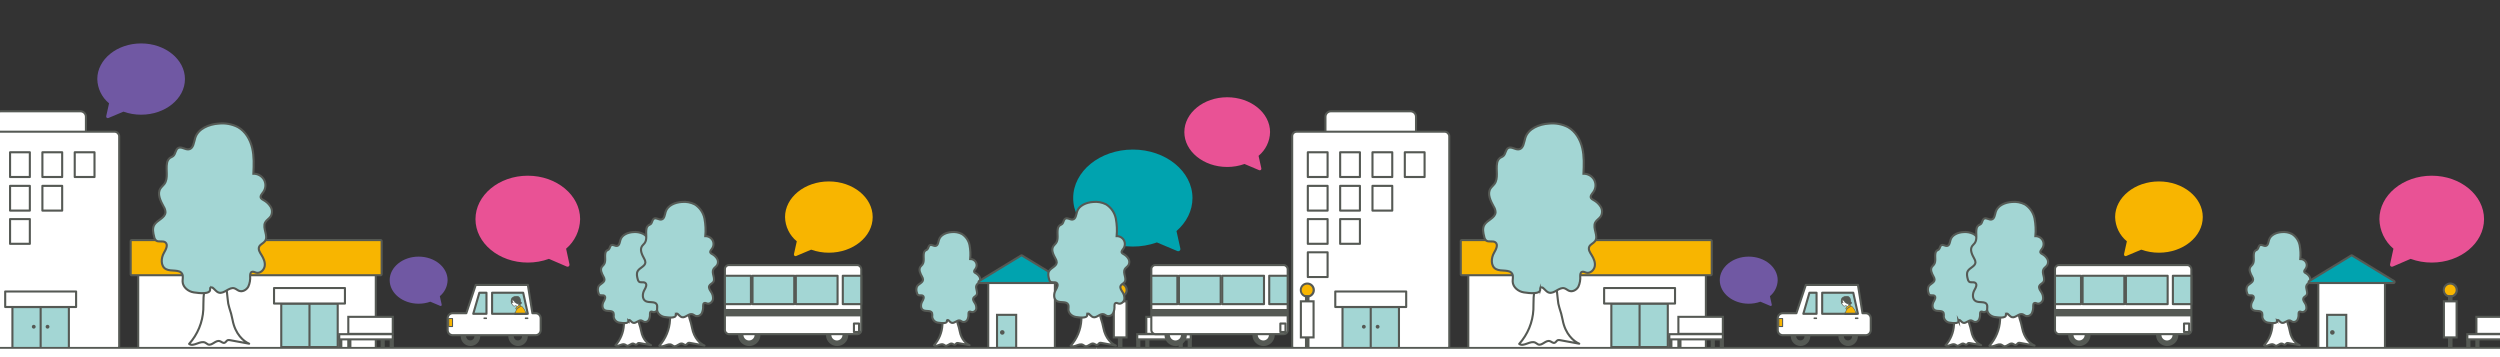 <?xml version="1.0" encoding="UTF-8"?><svg id="a" xmlns="http://www.w3.org/2000/svg" width="1400" height="200" viewBox="0 0 1400 200"><rect x="0" y="0" width="1400" height="200" fill="#333333" stroke="none"/><g id="b"><rect y="0" width="1400" height="200" fill="none"/><g id="c"><path id="d" d="M317.012,139.269c4.879-4.129,7.742-10.16,7.856-16.55,0-13.41-13.143-24.321-29.3-24.321s-29.3,10.911-29.3,24.321,13.142,24.321,29.3,24.321c4.034.009,8.038-.694,11.827-2.077l10.039,4.33c.371.159.801.096,1.111-.163.311-.262.452-.674.366-1.072l-1.899-8.789Z" fill="#e95295"/><path id="e" d="M246.307,165.866c2.689-2.213,4.278-5.491,4.349-8.973,0-7.271-7.276-13.186-16.218-13.186s-16.217,5.915-16.217,13.186,7.275,13.186,16.217,13.186c2.231.005,4.446-.376,6.547-1.126l5.557,2.348c.074.031.154.047.235.047.139,0,.273-.048.38-.136.17-.141.248-.365.2-.581l-1.05-4.765Z" fill="#7058a3"/><path id="f" d="M528.825,174.184c-1.365,2.292-.959,5.155-1.09,7.813-.225,4.215-1.886,8.226-4.707,11.366,1.505,1.1,3.72-1.272,5.374-.4.298.216.611.412.935.587,1.29.472,2.494-1.5,3.816-1.118.568.162,1.068.751,1.629.564.435-.145.616-.7,1.042-.866.25-.072.516-.072.766,0l6.348,1.166c-1.8-.751-4.612-3.132-5.492-7.843-.268-1.397-.636-2.773-1.1-4.117-.275-.865-.446-1.76-.509-2.665-.294-2.692-.588-5.384-.883-8.076" fill="#fff"/><path id="g" d="M528.825,174.184c-1.365,2.292-.959,5.155-1.09,7.813-.225,4.215-1.886,8.226-4.707,11.366,1.505,1.1,3.72-1.272,5.374-.4.298.216.611.412.935.587,1.29.472,2.494-1.5,3.816-1.118.568.162,1.068.751,1.629.564.435-.145.616-.7,1.042-.866.25-.072.516-.072.766,0l6.348,1.166c-1.8-.751-4.612-3.132-5.492-7.843-.268-1.397-.636-2.773-1.1-4.117-.275-.865-.446-1.76-.509-2.665-.294-2.692-.588-5.384-.883-8.076" fill="none" stroke="#555954" stroke-linecap="round" stroke-linejoin="round" stroke-width="1.178"/><path id="h" d="M530.296,179.706c.2,1.663-3.228,1.254-4.9,1-1.727-.179-3.113-1.506-3.367-3.224.114-.75.082-1.515-.094-2.253-.754-1.608-3.336-.676-4.911-1.518-1.637-.875-1.522-3.314-.594-4.91.586-1.009,1.336-2.442.4-3.14-.772-.574-2.03.048-2.778-.556-.307-.309-.507-.709-.571-1.14-.436-1.117-.439-2.356-.007-3.475.847-1.549,3.329-2.113,3.411-3.872-.023-.59-.207-1.161-.532-1.654-.948-1.73-2.052-3.873-.962-5.519.324-.491.809-.856,1.159-1.329,1.273-1.722.4-4.153.8-6.251.077-.615.388-1.178.867-1.571.316-.223.71-.328,1.006-.578.74-.628.645-1.962,1.5-2.419.973-.517,2.117.6,3.2.408,1.375-.245,1.492-2.1,1.9-3.42.857-2.8,4.147-4.127,7.1-4.321,1.969-.206,3.956.158,5.723,1.05,2.237,1.404,3.793,3.67,4.3,6.261.481,2.556.605,5.166.368,7.756,1.343-.026,2.59.697,3.235,1.875.607,1.191.49,2.622-.3,3.7-.4.523-.977,1.139-.677,1.721.162.243.391.434.659.551.925.471,1.706,1.185,2.258,2.064.546.897.554,2.022.02,2.927-.458.681-1.273,1.087-1.654,1.813-.9,1.719,1.1,4.08-.069,5.635-.492.657-1.44.941-1.751,1.7-.332.808.231,1.674.7,2.412.732.975,1.081,2.185.982,3.4-.167,1.243-1.311,2.115-2.554,1.947-.006,0-.011-.002-.017-.002-.44-.119-.9-.413-1.313-.226-.437.2-.494.779-.492,1.255.088,1.095-.105,2.195-.563,3.194-.509,1.016-1.661,1.536-2.76,1.245-.5-.193-.9-.609-1.415-.761-1.592-.471-3.055,1.748-4.653,1.294-.771-.219-1.226-.987-1.861-1.471,0,0-.884-.419-.784.4" fill="#a3d6d4"/><path id="i" d="M530.296,179.706c.2,1.663-3.228,1.254-4.9,1-1.727-.179-3.113-1.506-3.367-3.224.114-.75.082-1.515-.094-2.253-.754-1.608-3.336-.676-4.911-1.518-1.637-.875-1.522-3.314-.594-4.91.586-1.009,1.336-2.442.4-3.14-.772-.574-2.03.048-2.778-.556-.307-.309-.507-.709-.571-1.14-.436-1.117-.439-2.356-.007-3.475.847-1.549,3.329-2.113,3.411-3.872-.023-.59-.207-1.161-.532-1.654-.948-1.73-2.052-3.873-.962-5.519.324-.491.809-.856,1.159-1.329,1.273-1.722.4-4.153.8-6.251.077-.615.388-1.178.867-1.571.316-.223.71-.328,1.006-.578.74-.628.645-1.962,1.5-2.419.973-.517,2.117.6,3.2.408,1.375-.245,1.492-2.1,1.9-3.42.857-2.8,4.147-4.127,7.1-4.321,1.969-.206,3.956.158,5.723,1.05,2.237,1.404,3.793,3.67,4.3,6.261.481,2.556.605,5.166.368,7.756,1.343-.026,2.59.697,3.235,1.875.607,1.191.49,2.622-.3,3.7-.4.523-.977,1.139-.677,1.721.162.243.391.434.659.551.925.471,1.706,1.185,2.258,2.064.546.897.554,2.022.02,2.927-.458.681-1.273,1.087-1.654,1.813-.9,1.719,1.1,4.08-.069,5.635-.492.657-1.44.941-1.751,1.7-.332.808.231,1.674.7,2.412.732.975,1.081,2.185.982,3.4-.167,1.243-1.311,2.115-2.554,1.947-.006,0-.011-.002-.017-.002-.44-.119-.9-.413-1.313-.226-.437.2-.494.779-.492,1.255.088,1.095-.105,2.195-.563,3.194-.509,1.016-1.661,1.536-2.76,1.245-.5-.193-.9-.609-1.415-.761-1.592-.471-3.055,1.748-4.653,1.294-.771-.219-1.226-.987-1.861-1.471-.009-.004-.893-.422-.793.402Z" fill="none" stroke="#555954" stroke-miterlimit="10" stroke-width="1.178"/><rect id="j" x="553.401" y="154.439" width="37.338" height="41.004" rx="1.095" ry="1.095" fill="#fff"/><path id="k" d="M589.644,155.028c.278.003.502.227.506.505v38.816c-.004.278-.228.502-.506.505h-35.148c-.278-.003-.502-.227-.506-.505v-38.816c.004-.278.228-.502.506-.505h35.148ZM589.644,153.85h-35.148c-.929.003-1.681.754-1.684,1.683v38.816c.003.929.755,1.68,1.684,1.683h35.148c.928-.003,1.68-.755,1.683-1.683v-38.816c-.003-.928-.755-1.68-1.683-1.683" fill="#555954"/><path id="l" d="M548.604,158.486c-.325,0-.589-.264-.589-.589,0-.205.107-.396.283-.503l23.465-14.294c.188-.115.424-.115.612,0l23.466,14.289c.278.169.366.532.197.809-.107.175-.297.282-.503.283l-46.931.005Z" fill="#00a3af"/><path id="m" d="M572.07,143.609l23.465,14.291h-46.93l23.465-14.291ZM572.07,142.431c-.216,0-.428.059-.612.172l-23.466,14.288c-.556.338-.732,1.063-.393,1.619.214.351.595.565,1.006.565h46.93c.651,0,1.178-.527,1.178-1.178,0-.411-.214-.792-.565-1.006l-23.462-14.291c-.184-.113-.396-.172-.612-.172" fill="#555954"/><rect id="n" x="558.334" y="176.309" width="10.726" height="18.507" fill="#a3d6d4"/><path id="o" d="M568.471,194.227h-9.548v-17.327h9.548v17.327ZM569.649,175.721h-11.9v19.679h11.9v-19.679Z" fill="#555954"/><path id="p" d="M562.569,186.139c.007.714-.566,1.299-1.28,1.306-.714.007-1.299-.566-1.306-1.28s.566-1.299,1.28-1.306c.004,0,.009,0,.013,0,.71-.003,1.289.57,1.293,1.28" fill="#555954"/><rect id="q" x="-2.601" y="62.313" width="50.724" height="14.785" rx="3.078" ry="3.078" fill="#fff"/><path id="r" d="M45.046,62.9c1.375,0,2.489,1.114,2.489,2.489v8.629c0,1.375-1.114,2.489-2.489,2.489H.478c-1.375,0-2.489-1.114-2.489-2.489v-8.626c0-1.375,1.114-2.489,2.489-2.489l44.568-.003ZM45.046,61.722H.478c-2.024.002-3.665,1.643-3.667,3.667v8.629c.002,2.024,1.643,3.665,3.667,3.667h44.568c2.024-.002,3.665-1.643,3.667-3.667v-8.626c-.002-2.024-1.643-3.665-3.667-3.667" fill="#555954"/><path id="s" d="M64.266,196.3H-18.744c-1.375,0-2.489-1.114-2.489-2.489v-117.563c0-1.374,1.115-2.488,2.489-2.489h83.01c1.375,0,2.489,1.114,2.489,2.489v117.559c0,1.375-1.114,2.489-2.489,2.489" fill="#fff"/><rect id="t" x="-21.233" y="73.759" width="87.988" height="122.537" rx="2.489" ry="2.489" fill="none" stroke="#555954" stroke-linejoin="round" stroke-width="1.178"/><rect id="u" x="23.743" y="85.277" width="11.074" height="13.848" fill="#fff"/><rect id="v" x="23.743" y="85.277" width="11.074" height="13.848" fill="none" stroke="#555954" stroke-linejoin="round" stroke-width="1.178"/><rect id="w" x="23.743" y="104.083" width="11.074" height="13.848" fill="#fff"/><rect id="x" x="23.743" y="104.083" width="11.074" height="13.848" fill="none" stroke="#555954" stroke-linejoin="round" stroke-width="1.178"/><rect id="y" x="41.848" y="85.277" width="11.074" height="13.848" fill="#fff"/><rect id="z" x="41.848" y="85.277" width="11.074" height="13.848" fill="none" stroke="#555954" stroke-linejoin="round" stroke-width="1.178"/><rect id="aa" x="5.637" y="85.277" width="11.074" height="13.848" fill="#fff"/><rect id="ab" x="5.637" y="85.277" width="11.074" height="13.848" fill="none" stroke="#555954" stroke-linejoin="round" stroke-width="1.178"/><rect id="ac" x="5.637" y="104.083" width="11.074" height="13.848" fill="#fff"/><rect id="ad" x="5.637" y="104.083" width="11.074" height="13.848" fill="none" stroke="#555954" stroke-linejoin="round" stroke-width="1.178"/><rect id="ae" x="5.637" y="122.689" width="11.074" height="13.848" fill="#fff"/><rect id="af" x="5.637" y="122.689" width="11.074" height="13.848" fill="none" stroke="#555954" stroke-linejoin="round" stroke-width="1.178"/><rect id="ag" x="6.955" y="171.914" width="31.614" height="24.382" fill="#a3d6d4"/><rect id="ah" x="6.955" y="171.914" width="31.614" height="24.382" fill="none" stroke="#555954" stroke-linejoin="round" stroke-width="1.178"/><rect id="ai" x="2.907" y="163.237" width="39.709" height="8.677" fill="#fff"/><rect id="aj" x="2.907" y="163.237" width="39.709" height="8.677" fill="none" stroke="#555954" stroke-linejoin="round" stroke-width="1.178"/><line id="ak" x1="22.762" y1="171.914" x2="22.762" y2="196.296" fill="none" stroke="#555954" stroke-linejoin="round" stroke-width="1.178"/><path id="al" d="M19.986,182.958c.006.596-.472,1.084-1.068,1.09s-1.084-.472-1.09-1.068c-.006-.596.472-1.084,1.068-1.09.004,0,.007,0,.011,0,.593-.003,1.076.474,1.079,1.067h0" fill="#555954"/><path id="am" d="M27.698,182.958c.006.596-.472,1.084-1.068,1.09s-1.084-.472-1.09-1.068c-.006-.596.472-1.084,1.068-1.09.004,0,.007,0,.011,0,.593-.003,1.076.474,1.079,1.067h0" fill="#555954"/><path id="an" d="M627.312,166.08c-2.013-.023-3.627-1.674-3.604-3.688.023-2.014,1.674-3.627,3.688-3.604,1.997.023,3.604,1.648,3.604,3.646-.014,2.024-1.664,3.655-3.688,3.646" fill="#f8b500"/><path id="ao" d="M627.312,159.377c1.688.024,3.037,1.411,3.014,3.1s-1.411,3.037-3.1,3.014c-1.671-.023-3.014-1.385-3.014-3.056.013-1.7,1.4-3.068,3.1-3.057M627.312,158.199c-2.339.022-4.217,1.935-4.196,4.274.022,2.339,1.935,4.217,4.274,4.196,2.324-.021,4.196-1.911,4.196-4.235-.012-2.35-1.926-4.247-4.277-4.235h0" fill="#555954"/><rect id="ap" x="626.922" y="166.199" width=".744" height="29.187" fill="#fff"/><rect id="aq" x="626.023" y="165.301" width="2.541" height="30.983" fill="#555954"/><rect id="ar" x="623.738" y="168.755" width="7.112" height="20.189" fill="#fff"/><path id="as" d="M630.261,188.356h-5.934v-19.012h5.934v19.012ZM631.438,168.166h-8.289v21.367h8.289v-21.367Z" fill="#555954"/><path id="at" d="M446.199,135.135c-4.07-3.349-6.473-8.309-6.581-13.578,0-11,11.01-19.955,24.542-19.955s24.542,8.952,24.542,19.955-11.01,19.954-24.542,19.954c-3.376.008-6.728-.569-9.907-1.705l-8.41,3.553c-.112.048-.233.072-.355.072-.21,0-.413-.072-.576-.205-.259-.212-.378-.552-.306-.88l1.593-7.211Z" fill="#f8b500"/><path id="au" d="M350.45,174.184c-1.366,2.292-.959,5.155-1.09,7.813-.225,4.215-1.886,8.226-4.707,11.366,1.505,1.1,3.72-1.272,5.374-.4.298.216.611.412.935.587,1.29.472,2.494-1.5,3.816-1.118.568.162,1.068.751,1.629.564.435-.145.616-.7,1.042-.866.25-.072.516-.072.766,0l6.348,1.166c-1.8-.751-4.612-3.132-5.492-7.843-.268-1.397-.636-2.773-1.1-4.117-.275-.865-.446-1.76-.509-2.665-.294-2.692-.588-5.384-.883-8.076" fill="#fff"/><path id="av" d="M350.45,174.184c-1.366,2.292-.959,5.155-1.09,7.813-.225,4.215-1.886,8.226-4.707,11.366,1.505,1.1,3.72-1.272,5.374-.4.298.216.611.412.935.587,1.29.472,2.494-1.5,3.816-1.118.568.162,1.068.751,1.629.564.435-.145.616-.7,1.042-.866.25-.072.516-.072.766,0l6.348,1.166c-1.8-.751-4.612-3.132-5.492-7.843-.268-1.397-.636-2.773-1.1-4.117-.275-.865-.446-1.76-.509-2.665-.294-2.692-.588-5.384-.883-8.076" fill="none" stroke="#555954" stroke-linecap="round" stroke-linejoin="round" stroke-width="1.178"/><path id="aw" d="M351.922,179.706c.2,1.663-3.228,1.254-4.9,1-1.727-.179-3.113-1.506-3.367-3.224.114-.75.082-1.515-.094-2.253-.754-1.608-3.336-.676-4.911-1.518-1.637-.875-1.522-3.314-.594-4.91.586-1.009,1.336-2.442.4-3.14-.772-.574-2.03.048-2.778-.556-.307-.309-.507-.709-.571-1.14-.436-1.117-.439-2.356-.007-3.475.847-1.549,3.329-2.113,3.411-3.872-.023-.59-.207-1.161-.532-1.654-.948-1.73-2.052-3.873-.962-5.519.324-.491.809-.856,1.159-1.329,1.273-1.722.4-4.153.8-6.251.078-.615.389-1.177.868-1.571.316-.223.71-.328,1.006-.578.74-.628.645-1.962,1.5-2.419.973-.517,2.117.6,3.205.408,1.375-.245,1.492-2.1,1.9-3.42.857-2.8,4.147-4.127,7.1-4.321,1.969-.206,3.956.158,5.723,1.05,2.236,1.404,3.792,3.67,4.3,6.261.481,2.556.605,5.166.368,7.756,1.343-.026,2.59.697,3.235,1.875.607,1.191.49,2.622-.3,3.7-.4.523-.977,1.139-.677,1.721.162.243.391.435.659.551.925.471,1.706,1.185,2.258,2.064.546.897.554,2.022.02,2.927-.458.681-1.273,1.087-1.654,1.813-.9,1.719,1.1,4.08-.069,5.635-.492.657-1.44.941-1.751,1.7-.332.808.23,1.674.7,2.412.732.975,1.081,2.185.982,3.4-.167,1.243-1.311,2.115-2.554,1.947-.006,0-.011-.002-.017-.002-.44-.119-.9-.413-1.314-.226-.437.2-.493.779-.491,1.255.088,1.095-.105,2.195-.563,3.194-.509,1.017-1.662,1.536-2.761,1.245-.5-.193-.9-.609-1.414-.761-1.593-.471-3.055,1.748-4.653,1.294-.771-.219-1.226-.987-1.861-1.471,0,0-.884-.419-.784.4" fill="#a3d6d4"/><path id="ax" d="M351.922,179.706c.2,1.663-3.228,1.254-4.9,1-1.727-.179-3.113-1.506-3.367-3.224.114-.75.082-1.515-.094-2.253-.754-1.608-3.336-.676-4.911-1.518-1.637-.875-1.522-3.314-.594-4.91.586-1.009,1.336-2.442.4-3.14-.772-.574-2.03.048-2.778-.556-.307-.309-.507-.709-.571-1.14-.436-1.117-.439-2.356-.007-3.475.847-1.549,3.329-2.113,3.411-3.872-.023-.59-.207-1.161-.532-1.654-.948-1.73-2.052-3.873-.962-5.519.324-.491.809-.856,1.159-1.329,1.273-1.722.4-4.153.8-6.251.078-.615.389-1.177.868-1.571.316-.223.71-.328,1.006-.578.74-.628.645-1.962,1.5-2.419.973-.517,2.117.6,3.205.408,1.375-.245,1.492-2.1,1.9-3.42.857-2.8,4.147-4.127,7.1-4.321,1.969-.206,3.956.158,5.723,1.05,2.236,1.404,3.792,3.67,4.3,6.261.481,2.556.605,5.166.368,7.756,1.343-.026,2.59.697,3.235,1.875.607,1.191.49,2.622-.3,3.7-.4.523-.977,1.139-.677,1.721.162.243.391.435.659.551.925.471,1.706,1.185,2.258,2.064.546.897.554,2.022.02,2.927-.458.681-1.273,1.087-1.654,1.813-.9,1.719,1.1,4.08-.069,5.635-.492.657-1.44.941-1.751,1.7-.332.808.23,1.674.7,2.412.732.975,1.081,2.185.982,3.4-.167,1.243-1.311,2.115-2.554,1.947-.006,0-.011-.002-.017-.002-.44-.119-.9-.413-1.314-.226-.437.2-.493.779-.491,1.255.088,1.095-.105,2.195-.563,3.194-.509,1.017-1.662,1.536-2.761,1.245-.5-.193-.9-.609-1.414-.761-1.593-.471-3.055,1.748-4.653,1.294-.771-.219-1.226-.987-1.861-1.471-.015-.004-.899-.422-.799.402Z" fill="none" stroke="#555954" stroke-miterlimit="10" stroke-width="1.178"/><path id="ay" d="M376.591,169.249c-1.734,2.911-1.218,6.546-1.385,9.922-.285,5.352-2.394,10.445-5.976,14.432,1.911,1.4,4.724-1.615,6.823-.51.379.274.776.523,1.188.745,1.639.6,3.167-1.9,4.845-1.42.722.207,1.358.954,2.07.716.552-.184.782-.884,1.322-1.1.318-.091.655-.091.973,0l8.061,1.48c-2.283-.953-5.856-3.976-6.973-9.959-.342-1.773-.81-3.52-1.4-5.227-.349-1.099-.566-2.235-.646-3.385l-1.122-10.255" fill="#fff"/><path id="az" d="M376.591,169.249c-1.734,2.911-1.218,6.546-1.385,9.922-.285,5.352-2.394,10.445-5.976,14.432,1.911,1.4,4.724-1.615,6.823-.51.379.274.776.523,1.188.745,1.639.6,3.167-1.9,4.845-1.42.722.207,1.358.954,2.07.716.552-.184.782-.884,1.322-1.1.318-.091.655-.091.973,0l8.061,1.48c-2.283-.953-5.856-3.976-6.973-9.959-.342-1.773-.81-3.52-1.4-5.227-.349-1.099-.566-2.235-.646-3.385l-1.122-10.255" fill="none" stroke="#555954" stroke-linecap="round" stroke-linejoin="round" stroke-width="1.178"/><path id="ba" d="M419.515,192.23c-2.596-.031-4.674-2.161-4.643-4.757.031-2.596,2.161-4.674,4.757-4.643,2.575.031,4.646,2.129,4.643,4.704-.02,2.609-2.148,4.709-4.757,4.695" fill="#fff"/><path id="bb" d="M419.515,184.41c1.726.034,3.098,1.46,3.064,3.186s-1.46,3.098-3.186,3.064c-1.703-.033-3.065-1.423-3.065-3.126.019-1.742,1.445-3.14,3.187-3.125M419.515,181.269c-3.46.034-6.238,2.867-6.204,6.328s2.867,6.238,6.328,6.204c3.436-.034,6.204-2.829,6.204-6.265-.019-3.477-2.851-6.282-6.328-6.266" fill="#555954"/><path id="bc" d="M468.739,192.23c-2.596-.032-4.674-2.162-4.642-4.758.032-2.596,2.162-4.674,4.758-4.642,2.575.032,4.645,2.129,4.642,4.704-.02,2.609-2.149,4.709-4.758,4.695" fill="#fff"/><path id="bd" d="M468.739,184.41c1.726.034,3.098,1.461,3.063,3.187s-1.461,3.098-3.187,3.063c-1.702-.034-3.064-1.423-3.064-3.126.019-1.742,1.445-3.141,3.188-3.125M468.739,181.269c-3.46.034-6.238,2.867-6.204,6.328s2.867,6.238,6.328,6.204c3.436-.034,6.204-2.829,6.204-6.265-.019-3.477-2.851-6.282-6.328-6.266" fill="#555954"/><path id="be" d="M480.086,187.116h-71.918c-1.228-.003-2.223-.998-2.226-2.226v-34.222c.004-1.228.998-2.222,2.226-2.226h71.918c1.228.004,2.222.998,2.226,2.226v34.222c-.003,1.228-.998,2.223-2.226,2.226" fill="#fff"/><rect id="bf" x="405.942" y="148.442" width="76.37" height="38.674" rx="2.226" ry="2.226" fill="none" stroke="#555954" stroke-linejoin="round" stroke-width="1.178"/><rect id="bg" x="471.967" y="154.429" width="10.345" height="15.876" fill="#a3d6d4"/><rect id="bh" x="471.967" y="154.429" width="10.345" height="15.876" fill="none" stroke="#555954" stroke-linejoin="round" stroke-width="1.178"/><rect id="bi" x="478.205" y="181.176" width="2.868" height="4.749" fill="none" stroke="#555954" stroke-linejoin="round" stroke-width="1.178"/><rect id="bj" x="445.664" y="154.429" width="23.373" height="15.876" fill="#a3d6d4"/><rect id="bk" x="445.664" y="154.429" width="23.373" height="15.876" fill="none" stroke="#555954" stroke-linejoin="round" stroke-width="1.178"/><rect id="bl" x="421.408" y="154.429" width="23.373" height="15.876" fill="#a3d6d4"/><rect id="bm" x="421.408" y="154.429" width="23.373" height="15.876" fill="none" stroke="#555954" stroke-linejoin="round" stroke-width="1.178"/><rect id="bn" x="405.943" y="154.429" width="14.582" height="15.876" fill="#a3d6d4"/><rect id="bo" x="405.943" y="154.429" width="14.582" height="15.876" fill="none" stroke="#555954" stroke-linejoin="round" stroke-width="1.178"/><rect id="bp" x="405.942" y="173.032" width="76.37" height="4.155" fill="#555954"/><path id="bq" d="M378.46,176.261c.256,2.112-4.1,1.592-6.223,1.273s-4.177-1.969-4.276-4.094c-.045-.963.291-1.986-.12-2.861-.957-2.041-4.236-.858-6.236-1.927-2.079-1.111-1.932-4.208-.754-6.235.745-1.281,1.7-3.1.5-3.987-.98-.729-2.576.061-3.526-.706-.39-.393-.644-.9-.726-1.447-.376-1.462-.734-3.087-.008-4.413,1.075-1.967,4.227-2.683,4.331-4.918-.03-.749-.264-1.475-.676-2.1-1.2-2.2-2.6-4.918-1.222-7.009.412-.623,1.028-1.087,1.472-1.687,1.617-2.187.5-5.274,1.011-7.938.098-.781.492-1.495,1.1-1.995.4-.283.9-.416,1.277-.734.941-.8.819-2.492,1.91-3.071,1.236-.658,2.689.764,4.07.518,1.746-.311,1.9-2.662,2.408-4.343,1.088-3.561,5.266-5.241,9.016-5.488,2.5-.262,5.023.201,7.268,1.333,2.838,1.784,4.813,4.661,5.456,7.951.611,3.245.769,6.56.468,9.849,1.706-.033,3.289.885,4.109,2.381.768,1.514.619,3.332-.386,4.7-.5.665-1.24,1.447-.86,2.187.206.309.497.552.838.7,1.174.599,2.165,1.504,2.867,2.62.693,1.14.703,2.569.026,3.718-.583.864-1.617,1.38-2.1,2.3-1.146,2.183,1.393,5.18-.088,7.156-.625.834-1.829,1.194-2.224,2.156-.421,1.025.293,2.126.89,3.062.927,1.237,1.37,2.77,1.246,4.311-.252,1.508-1.775,2.874-3.264,2.47-.559-.151-1.141-.525-1.668-.286-.555.251-.627.989-.624,1.593.112,1.391-.134,2.787-.716,4.055-.645,1.292-2.109,1.953-3.505,1.582-.637-.245-1.141-.773-1.8-.967-2.022-.6-3.88,2.22-5.908,1.643-.979-.278-1.557-1.252-2.364-1.867,0,0-1.122-.532-.995.514" fill="#a3d6d4"/><path id="br" d="M378.46,176.261c.256,2.112-4.1,1.592-6.223,1.273s-4.177-1.969-4.276-4.094c-.045-.963.291-1.986-.12-2.861-.957-2.041-4.236-.858-6.236-1.927-2.079-1.111-1.932-4.208-.754-6.235.745-1.281,1.7-3.1.5-3.987-.98-.729-2.576.061-3.526-.706-.39-.393-.644-.9-.726-1.447-.376-1.462-.734-3.087-.008-4.413,1.075-1.967,4.227-2.683,4.331-4.918-.03-.749-.264-1.475-.676-2.1-1.2-2.2-2.6-4.918-1.222-7.009.412-.623,1.028-1.087,1.472-1.687,1.617-2.187.5-5.274,1.011-7.938.098-.781.492-1.495,1.1-1.995.4-.283.9-.416,1.277-.734.941-.8.819-2.492,1.91-3.071,1.236-.658,2.689.764,4.07.518,1.746-.311,1.9-2.662,2.408-4.343,1.088-3.561,5.266-5.241,9.016-5.488,2.5-.262,5.023.201,7.268,1.333,2.838,1.784,4.813,4.661,5.456,7.951.611,3.245.769,6.56.468,9.849,1.706-.033,3.289.885,4.109,2.381.768,1.514.619,3.332-.386,4.7-.5.665-1.24,1.447-.86,2.187.206.309.497.552.838.7,1.174.599,2.165,1.504,2.867,2.62.693,1.14.703,2.569.026,3.718-.583.864-1.617,1.38-2.1,2.3-1.146,2.183,1.393,5.18-.088,7.156-.625.834-1.829,1.194-2.224,2.156-.421,1.025.293,2.126.89,3.062.927,1.237,1.37,2.77,1.246,4.311-.252,1.508-1.775,2.874-3.264,2.47-.559-.151-1.141-.525-1.668-.286-.555.251-.627.989-.624,1.593.112,1.391-.134,2.787-.716,4.055-.645,1.292-2.109,1.953-3.505,1.582-.637-.245-1.141-.773-1.8-.967-2.022-.6-3.88,2.22-5.908,1.643-.979-.278-1.557-1.252-2.364-1.867.006,0-1.116-.531-.989.515Z" fill="none" stroke="#555954" stroke-miterlimit="10" stroke-width="1.178"/><path id="bs" d="M263.407,186c1.279.03,2.291,1.091,2.261,2.369s-1.091,2.291-2.369,2.261c-1.258-.029-2.262-1.058-2.262-2.316.016-1.293,1.077-2.329,2.37-2.315M263.407,182.859c-3.013.03-5.432,2.497-5.402,5.51.03,3.013,2.497,5.432,5.51,5.402,2.992-.03,5.402-2.463,5.402-5.455-.015-3.028-2.482-5.471-5.51-5.456h0" fill="#555954"/><path id="bt" d="M290.061,186c1.279.03,2.291,1.091,2.261,2.369s-1.091,2.291-2.369,2.261c-1.258-.029-2.262-1.058-2.262-2.316.016-1.293,1.077-2.329,2.37-2.315M290.061,182.859c-3.013.03-5.432,2.497-5.402,5.51.03,3.013,2.497,5.432,5.51,5.402,2.992-.03,5.402-2.463,5.402-5.455-.015-3.028-2.482-5.471-5.51-5.456h0" fill="#555954"/><path id="bu" d="M299.925,175.383h-1.784l-2.53-15.823h-29.2l-5.267,15.823h-7.6c-1.571-.003-2.85,1.264-2.863,2.835v6.662c.012,1.572,1.291,2.838,2.863,2.835h46.382c1.572.003,2.851-1.263,2.863-2.835v-6.662c-.012-1.572-1.291-2.838-2.863-2.835" fill="#fff"/><path id="bv" d="M299.925,175.383h-1.784l-2.53-15.823h-29.2l-5.267,15.823h-7.6c-1.571-.003-2.85,1.264-2.863,2.835v6.662c.012,1.572,1.291,2.838,2.863,2.835h46.382c1.572.003,2.851-1.263,2.863-2.835v-6.662c-.012-1.572-1.292-2.839-2.864-2.835Z" fill="none" stroke="#555954" stroke-linejoin="round" stroke-width="1.178"/><path id="bw" d="M272.423,175.721h-7.4l3.416-11.783h3.983v11.783Z" fill="#a3d6d4"/><path id="bx" d="M272.423,175.721h-7.4l3.416-11.783h3.983v11.783Z" fill="none" stroke="#555954" stroke-linejoin="round" stroke-width="1.178"/><path id="by" d="M275.575,163.938h17.4l2.594,11.783h-20l.006-11.783Z" fill="#a3d6d4"/><path id="bz" d="M275.575,163.938h17.4l2.594,11.783h-20l.006-11.783Z" fill="none" stroke="#555954" stroke-linejoin="round" stroke-width="1.178"/></g></g><g id="ca"><polygon points="275.575 163.938 275.575 175.721 295.575 175.721 292.981 163.938 275.575 163.938" fill="none"/><g id="cb"><path id="cc" d="M286.761,167.762c-.105.311-.12.645-.043.964.092.23.132.478.117.725-.065.198-.177.378-.326.524-.027.027-.044.062-.05.1-.006.1.12.131.211.16.202.068.346.245.372.456-.003.061.011.121.041.174.039.036.086.064.137.08.2.1.288.363.491.466.364.184.752-.25,1.16-.259.302.003.552.236.577.537l.421.39,1.137-.719-.129-1.452-1.338-2.825-2.64.683-.138-.004Z" fill="#fff"/><path id="cd" d="M286.761,167.762c-.105.311-.12.645-.043.964.092.23.132.478.117.725-.065.198-.177.378-.326.524-.027.027-.044.062-.05.1-.006.1.12.131.211.16.202.068.346.245.372.456-.003.061.011.121.041.174.039.036.086.064.137.08.2.1.288.363.491.466.364.184.752-.25,1.16-.259.302.003.552.236.577.537l.421.39,1.137-.719-.129-1.452-1.338-2.825-2.64.683-.138-.004Z" fill="none" stroke="#555954" stroke-linejoin="round" stroke-width=".298"/><path id="ce" d="M286.474,169.914c-.077-.125-.136-.259-.177-.4-.184-.734-.137-1.507.133-2.214.119-.274.3-.516.529-.707.206-.172.575-.217.746-.375.366-.241.805-.347,1.241-.3.193-.011.385-.042.578-.037.653.051,1.238.421,1.563.989.314.561.485,1.19.5,1.833-.002.16.027.318.086.467.07.144.371.078.382.237.022.35-.287,1.068-.754.928l-.181.164-.611.528c-.07-.465-.237-.91-.489-1.307-.012.17.006.342.053.506-.369.039-.635-.333-.97-.492-.142-.067-.3-.1-.44-.171-.25-.181-.451-.422-.584-.7-.233-.36-.528-.676-.873-.931-.178-.173-.434-.237-.672-.167.307.351.469.807.451,1.273-.005.361-.197.693-.507.877" fill="#555954"/><path id="cf" d="M286.474,169.914c-.077-.125-.136-.259-.177-.4-.184-.734-.137-1.507.133-2.214.119-.274.3-.516.529-.707.206-.172.575-.217.746-.375.366-.241.805-.347,1.241-.3.193-.011.385-.042.578-.037.653.051,1.238.421,1.563.989.314.561.485,1.19.5,1.833-.002.16.027.318.086.467.07.144.371.078.382.237.022.35-.287,1.068-.754.928l-.181.164-.611.528c-.07-.465-.237-.91-.489-1.307-.012.17.006.342.053.506-.369.039-.635-.333-.97-.492-.142-.067-.3-.1-.44-.171-.25-.181-.451-.422-.584-.7-.233-.36-.528-.676-.873-.931-.178-.173-.434-.237-.672-.167.307.351.469.807.451,1.273-.006.361-.2.693-.511.876Z" fill="none" stroke="#555954" stroke-linejoin="round" stroke-width=".298"/><path id="cg" d="M290.078,172.452c.148-.1.157-.16.278-.289-.3.306-.758.486-.91.884-.115.081-.234.156-.356.226-.092-.315-.1-.436-.379-.606.316-.086.272-.418.562-.567.141-.072.14-.287.25-.4.086-.08.184-.144.292-.189.272-.133,1.31-.776,1.585-.9.086.307.221.598.4.862-.47.258-.954.488-1.451.689" fill="#f8b500"/><path id="ch" d="M290.078,172.452c.148-.1.157-.16.278-.289-.3.306-.758.486-.91.884-.115.081-.234.156-.356.226-.092-.315-.1-.436-.379-.606.316-.086.272-.418.562-.567.141-.072.14-.287.25-.4.086-.08.184-.144.292-.189.272-.133,1.31-.776,1.585-.9.086.307.221.598.4.862-.47.258-.954.488-1.451.689" fill="none" stroke="#555954" stroke-linejoin="round" stroke-width=".298"/><path id="ci" d="M287.668,169.325c.001.096-.076.175-.172.176-.096.001-.175-.076-.176-.172-.001-.096.076-.175.172-.176.001,0,.002,0,.003,0,.095,0,.172.077.173.172" fill="#555954"/><path id="cj" d="M288.318,175.462c.188-.242.34-.51.452-.795.064-.191.092-.392.147-.585.165-.512.47-.967.881-1.314.41-.346.851-.653,1.318-.918.274-.219.625-.318.973-.277.249.095.462.267.608.49.446.525.837,1.095,1.167,1.7.33.607.497,1.289.485,1.98" fill="#f8b500"/><path id="ck" d="M288.318,175.462c.188-.242.34-.51.452-.795.064-.191.092-.392.147-.585.165-.512.47-.967.881-1.314.41-.346.851-.653,1.318-.918.274-.219.625-.318.973-.277.249.095.462.267.608.49.446.525.837,1.095,1.167,1.7.33.607.497,1.289.485,1.98" fill="none" stroke="#555954" stroke-linejoin="round" stroke-width=".298"/></g></g><g id="cl"><rect id="cm" x="271.053" y="178.085" width="1.37" height=".311" fill="#555954"/><rect id="cn" x="271.053" y="178.085" width="1.37" height=".311" fill="none" stroke="#555954" stroke-linejoin="round" stroke-width=".594"/><rect id="co" x="294.201" y="178.085" width="1.37" height=".311" fill="#555954"/><rect id="cp" x="294.201" y="178.085" width="1.37" height=".311" fill="none" stroke="#555954" stroke-linejoin="round" stroke-width=".594"/><rect id="cq" x="251.253" y="178.397" width="2.158" height="4.463" fill="#f8b500"/><rect id="cr" x="251.253" y="178.397" width="2.158" height="4.463" fill="none" stroke="#555954" stroke-linejoin="round" stroke-width=".594"/><line id="cs" x1="288.03" y1="175.721" x2="295.198" y2="175.721" fill="none" stroke="#555954" stroke-linejoin="round" stroke-width="1.178"/><rect id="ct" x="641.935" y="177.427" width="24.901" height="9.54" fill="#fff"/><path id="cu" d="M666.247,186.379h-23.723v-8.362h23.723v8.362ZM667.424,176.839h-26.078v10.717h26.078v-10.717Z" fill="#555954"/><rect id="cv" x="636.862" y="188.839" width="1.151" height="4.973" fill="#fff"/><rect id="cw" x="636.273" y="188.251" width="2.329" height="6.15" fill="#555954"/><rect id="cx" x="641.935" y="188.839" width="1.151" height="4.973" fill="#f2f2f1"/><rect id="cy" x="641.346" y="188.251" width="2.329" height="6.15" fill="#555954"/><rect id="cz" x="660.611" y="188.839" width="1.151" height="4.973" fill="#fff"/><rect id="da" x="660.022" y="188.251" width="2.329" height="6.15" fill="#555954"/><rect id="db" x="665.684" y="188.839" width="1.151" height="4.973" fill="#f2f2f1"/><rect id="dc" x="665.095" y="188.251" width="2.329" height="6.15" fill="#555954"/><rect id="dd" x="636.862" y="187.148" width="29.974" height="2.901" fill="#fff"/><path id="de" d="M666.247,189.461h-28.8v-1.724h28.8v1.724ZM667.424,186.561h-31.151v4.079h31.151v-4.079Z" fill="#555954"/><rect id="df" x="77.39" y="153.841" width="133.059" height="41.41" rx=".589" ry=".589" fill="#fff"/><path id="dg" d="M209.86,194.662H77.979v-40.232h131.881v40.232ZM209.86,153.252H77.979c-.651,0-1.178.527-1.178,1.178v40.232c0,.65.528,1.177,1.178,1.177h131.881c.65,0,1.177-.527,1.178-1.177v-40.232c0-.651-.527-1.178-1.178-1.178h0" fill="#555954"/><rect id="dh" x="157.505" y="169.98" width="31.614" height="24.382" fill="#a3d6d4"/><rect id="di" x="157.505" y="169.98" width="31.614" height="24.382" fill="none" stroke="#555954" stroke-linejoin="round" stroke-width="1.178"/><rect id="dj" x="153.458" y="161.303" width="39.709" height="8.677" fill="#fff"/><rect id="dk" x="153.458" y="161.303" width="39.709" height="8.677" fill="none" stroke="#555954" stroke-linejoin="round" stroke-width="1.178"/><line id="dl" x1="173.312" y1="169.98" x2="173.312" y2="194.362" fill="none" stroke="#555954" stroke-linejoin="round" stroke-width="1.178"/><rect id="dm" x="73.181" y="134.438" width="140.547" height="19.694" rx=".589" ry=".589" fill="#f8b500"/><path id="dn" d="M213.139,153.543H73.77v-18.517h139.369v18.517ZM213.139,133.849H73.77c-.65,0-1.177.527-1.177,1.177h0v18.517c0,.65.526,1.177,1.176,1.178h139.37c.651,0,1.178-.527,1.178-1.178h0v-18.516c0-.651-.527-1.178-1.178-1.178h0" fill="#555954"/><rect id="do" x="195.051" y="177.427" width="24.901" height="9.54" fill="#fff"/><path id="dp" d="M219.363,186.379h-23.723v-8.362h23.723v8.362ZM220.541,176.839h-26.078v10.717h26.078v-10.717Z" fill="#555954"/><rect id="dq" x="189.978" y="188.839" width="1.151" height="4.973" fill="#fff"/><rect id="dr" x="189.39" y="188.251" width="2.329" height="6.15" fill="#555954"/><rect id="ds" x="195.051" y="188.839" width="1.151" height="4.973" fill="#f2f2f1"/><rect id="dt" x="194.463" y="188.251" width="2.329" height="6.15" fill="#555954"/><rect id="du" x="213.728" y="188.839" width="1.151" height="4.973" fill="#fff"/><rect id="dv" x="213.139" y="188.251" width="2.329" height="6.15" fill="#555954"/><rect id="dw" x="218.801" y="188.839" width="1.151" height="4.973" fill="#f2f2f1"/><rect id="dx" x="218.212" y="188.251" width="2.329" height="6.15" fill="#555954"/><rect id="dy" x="189.978" y="187.148" width="29.974" height="2.901" fill="#fff"/><path id="dz" d="M219.363,189.461h-28.8v-1.724h28.8v1.724ZM220.541,186.561h-31.155v4.079h31.151l.004-4.079Z" fill="#555954"/><path id="ea" d="M115.695,160.212c-2.305,3.869-1.619,8.7-1.841,13.189-.38,7.115-3.183,13.885-7.944,19.186,2.539,1.863,6.279-2.147,9.07-.678.504.365,1.031.696,1.579.99,2.179.8,4.21-2.527,6.441-1.887.96.275,1.8,1.268,2.751.952.734-.245,1.04-1.175,1.758-1.462.422-.123.87-.125,1.293-.006l10.716,1.968c-3.034-1.268-7.785-5.286-9.269-13.239-.454-2.357-1.074-4.68-1.857-6.949-.465-1.46-.754-2.971-.86-4.5l-1.491-13.633" fill="#fff"/><path id="eb" d="M115.695,160.212c-2.305,3.869-1.619,8.7-1.841,13.189-.38,7.115-3.183,13.885-7.944,19.186,2.539,1.863,6.279-2.147,9.07-.678.504.365,1.031.696,1.579.99,2.179.8,4.21-2.527,6.441-1.887.96.275,1.8,1.268,2.751.952.734-.245,1.04-1.175,1.758-1.462.422-.123.87-.125,1.293-.006l10.716,1.968c-3.034-1.268-7.785-5.286-9.269-13.239-.454-2.357-1.074-4.68-1.857-6.949-.465-1.46-.754-2.971-.86-4.5l-1.491-13.633" fill="none" stroke="#555954" stroke-linecap="round" stroke-linejoin="round" stroke-width="1.178"/><path id="ec" d="M117.663,161.873c.376,3.1-6.014,2.336-9.132,1.868s-6.128-2.889-6.274-6.007c-.066-1.413.427-2.915-.175-4.2-1.4-2.995-6.216-1.259-9.151-2.828-3.05-1.63-2.835-6.175-1.106-9.149,1.093-1.879,2.489-4.549.737-5.851-1.438-1.068-3.781.09-5.175-1.035-.572-.577-.945-1.321-1.065-2.124-.551-2.144-1.076-4.529-.012-6.475,1.579-2.886,6.2-3.936,6.355-7.215-.043-1.098-.386-2.163-.991-3.081-1.767-3.224-3.823-7.216-1.793-10.285.6-.913,1.508-1.594,2.16-2.475,2.373-3.209.738-7.739,1.482-11.647.145-1.147.723-2.194,1.617-2.927.589-.416,1.323-.611,1.873-1.077,1.381-1.17,1.2-3.656,2.8-4.507,1.814-.965,3.946,1.121,5.972.76,2.562-.457,2.78-3.906,3.534-6.373,1.6-5.225,7.727-7.689,13.228-8.051,3.669-.384,7.371.294,10.665,1.955,4.254,2.382,6.89,6.956,8.007,11.666s.9,9.618.685,14.452c2.505-.047,4.828,1.302,6.029,3.5,1.129,2.22.91,4.887-.566,6.894-.737.976-1.819,2.123-1.261,3.209.303.453.729.809,1.229,1.026,1.723.879,3.177,2.207,4.207,3.844,1.018,1.672,1.032,3.769.038,5.455-.855,1.268-2.373,2.026-3.082,3.378-1.682,3.2,2.044,7.6-.129,10.5-.917,1.223-2.684,1.752-3.263,3.163-.618,1.505.429,3.12,1.3,4.493,1.208,1.9,2.2,4.113,1.828,6.326s-2.6,4.217-4.789,3.624c-.82-.222-1.675-.769-2.448-.42-.814.369-.919,1.451-.915,2.338.165,2.041-.197,4.09-1.05,5.951-1,1.782-3.225,3.057-5.143,2.32-.935-.359-1.675-1.134-2.636-1.419-2.967-.877-5.693,3.259-8.67,2.412-1.435-.408-2.283-1.838-3.468-2.74,0,0-1.646-.781-1.46.754" fill="#a3d6d4"/><path id="ed" d="M117.663,161.873c.376,3.1-6.014,2.336-9.132,1.868s-6.128-2.889-6.274-6.007c-.066-1.413.427-2.915-.175-4.2-1.4-2.995-6.216-1.259-9.151-2.828-3.05-1.63-2.835-6.175-1.106-9.149,1.093-1.879,2.489-4.549.737-5.851-1.438-1.068-3.781.09-5.175-1.035-.572-.577-.945-1.321-1.065-2.124-.551-2.144-1.076-4.529-.012-6.475,1.579-2.886,6.2-3.936,6.355-7.215-.043-1.098-.386-2.163-.991-3.081-1.767-3.224-3.823-7.216-1.793-10.285.6-.913,1.508-1.594,2.16-2.475,2.373-3.209.738-7.739,1.482-11.647.145-1.147.723-2.194,1.617-2.927.589-.416,1.323-.611,1.873-1.077,1.381-1.17,1.2-3.656,2.8-4.507,1.814-.965,3.946,1.121,5.972.76,2.562-.457,2.78-3.906,3.534-6.373,1.6-5.225,7.727-7.689,13.228-8.051,3.669-.384,7.371.294,10.665,1.955,4.254,2.382,6.89,6.956,8.007,11.666s.9,9.618.685,14.452c2.505-.047,4.828,1.302,6.029,3.5,1.129,2.22.91,4.887-.566,6.894-.737.976-1.819,2.123-1.261,3.209.303.453.729.809,1.229,1.026,1.723.879,3.177,2.207,4.207,3.844,1.018,1.672,1.032,3.769.038,5.455-.855,1.268-2.373,2.026-3.082,3.378-1.682,3.2,2.044,7.6-.129,10.5-.917,1.223-2.684,1.752-3.263,3.163-.618,1.505.429,3.12,1.3,4.493,1.208,1.9,2.2,4.113,1.828,6.326s-2.6,4.217-4.789,3.624c-.82-.222-1.675-.769-2.448-.42-.814.369-.919,1.451-.915,2.338.165,2.041-.197,4.09-1.05,5.951-1,1.782-3.225,3.057-5.143,2.32-.935-.359-1.675-1.134-2.636-1.419-2.967-.877-5.693,3.259-8.67,2.412-1.435-.408-2.283-1.838-3.468-2.74.008-.002-1.638-.783-1.452.752Z" fill="none" stroke="#555954" stroke-miterlimit="10" stroke-width="1.178"/><rect id="ee" x="-130.79" y="194.801" width="887.474" height="6.407" fill="#fff"/><line id="ef" x1="-130.789" y1="194.8" x2="756.685" y2="194.8" fill="none" stroke="#555954" stroke-miterlimit="10" stroke-width="1.053"/><path id="eg" d="M1340.322,139.269c-4.879-4.129-7.742-10.16-7.856-16.55,0-13.41,13.143-24.321,29.3-24.321s29.3,10.911,29.3,24.321-13.142,24.321-29.3,24.321c-4.034.009-8.038-.694-11.828-2.077l-10.038,4.33c-.371.159-.801.096-1.111-.163-.311-.262-.452-.674-.367-1.072l1.9-8.789Z" fill="#e95295"/><path id="eh" d="M658.828,129.393c5.552-4.851,8.957-11.348,8.957-18.481,0-14.976-14.985-27.159-33.4-27.159s-33.4,12.183-33.4,27.159,14.984,27.159,33.4,27.159c4.595.011,9.157-.774,13.484-2.32l11.447,4.836c.423.178.91.108,1.266-.182.354-.289.515-.753.417-1.2l-2.171-9.812Z" fill="#00a3af"/><path id="ei" d="M704.797,87.261c3.981-3.276,6.332-8.127,6.437-13.281,0-10.762-10.769-19.518-24.005-19.518s-24,8.756-24,19.518,10.768,19.517,24,19.517c3.302.008,6.581-.556,9.691-1.667l8.225,3.475c.305.127.654.077.911-.13.254-.208.37-.54.3-.861l-1.559-7.053Z" fill="#e95295"/><path id="ej" d="M61.072,57.853c-4.071-3.348-6.477-8.308-6.586-13.578,0-11,11.01-19.955,24.542-19.955s24.541,8.952,24.541,19.955-11.009,19.954-24.541,19.954c-3.376.01-6.728-.565-9.907-1.7l-8.41,3.553c-.112.048-.233.072-.355.072-.21,0-.413-.072-.576-.205-.259-.212-.378-.552-.306-.88l1.598-7.216Z" fill="#7058a3"/><path id="ek" d="M991.154,165.866c2.689-2.213,4.278-5.491,4.349-8.973,0-7.271-7.276-13.186-16.218-13.186s-16.217,5.915-16.217,13.186,7.275,13.186,16.217,13.186c2.231.005,4.446-.376,6.547-1.126l5.557,2.348c.074.031.154.047.234.047.139,0,.274-.048.381-.136.17-.141.248-.365.2-.581l-1.05-4.765Z" fill="#7058a3"/><path id="el" d="M1273.673,174.184c-1.366,2.292-.96,5.155-1.091,7.813-.225,4.215-1.886,8.226-4.707,11.366,1.505,1.1,3.721-1.272,5.374-.4.299.216.611.412.936.587,1.289.472,2.494-1.5,3.815-1.118.569.162,1.069.751,1.629.564.436-.145.617-.7,1.042-.866.25-.072.516-.072.766,0l6.348,1.166c-1.8-.751-4.611-3.132-5.491-7.843-.269-1.397-.636-2.772-1.1-4.117-.275-.865-.446-1.76-.509-2.665-.295-2.692-.59-5.384-.884-8.076" fill="#fff"/><path id="em" d="M1273.673,174.184c-1.366,2.292-.96,5.155-1.091,7.813-.225,4.215-1.886,8.226-4.707,11.366,1.505,1.1,3.721-1.272,5.374-.4.299.216.611.412.936.587,1.289.472,2.494-1.5,3.815-1.118.569.162,1.069.751,1.629.564.436-.145.617-.7,1.042-.866.25-.072.516-.072.766,0l6.348,1.166c-1.8-.751-4.611-3.132-5.491-7.843-.269-1.397-.636-2.772-1.1-4.117-.275-.865-.446-1.76-.509-2.665-.295-2.692-.59-5.384-.884-8.076" fill="none" stroke="#555954" stroke-linecap="round" stroke-linejoin="round" stroke-width="1.178"/><path id="en" d="M1275.144,179.706c.2,1.663-3.228,1.254-4.9,1-1.727-.179-3.113-1.506-3.367-3.224.114-.75.082-1.515-.094-2.253-.754-1.608-3.336-.676-4.912-1.518-1.636-.875-1.521-3.314-.593-4.91.586-1.009,1.336-2.442.4-3.14-.773-.574-2.03.048-2.778-.556-.307-.309-.507-.709-.571-1.14-.436-1.117-.439-2.356-.007-3.475.847-1.549,3.329-2.113,3.411-3.872-.024-.589-.208-1.161-.532-1.654-.948-1.73-2.052-3.873-.962-5.519.324-.491.809-.856,1.159-1.329,1.273-1.722.4-4.153.8-6.251.078-.615.389-1.177.868-1.571.316-.223.71-.328,1.006-.578.74-.628.645-1.962,1.5-2.419.973-.517,2.117.6,3.205.408,1.375-.245,1.492-2.1,1.9-3.42.857-2.8,4.147-4.127,7.1-4.321,1.969-.206,3.956.158,5.723,1.05,2.236,1.404,3.792,3.67,4.3,6.261.481,2.556.605,5.166.368,7.756,1.343-.026,2.59.697,3.235,1.875.607,1.191.49,2.622-.3,3.7-.4.523-.977,1.139-.677,1.721.162.243.391.434.659.551.925.471,1.706,1.185,2.258,2.064.546.897.554,2.022.02,2.927-.458.681-1.273,1.087-1.654,1.813-.9,1.719,1.1,4.08-.069,5.635-.492.657-1.44.941-1.751,1.7-.332.808.23,1.674.7,2.412.731.976,1.08,2.185.982,3.4-.167,1.243-1.311,2.115-2.554,1.947-.006,0-.011-.002-.017-.002-.44-.119-.9-.413-1.314-.226-.437.2-.493.779-.491,1.255.088,1.095-.105,2.195-.563,3.194-.509,1.016-1.661,1.536-2.76,1.245-.5-.193-.9-.609-1.415-.761-1.593-.471-3.055,1.748-4.653,1.294-.771-.219-1.226-.987-1.861-1.471,0,0-.884-.419-.784.4" fill="#a3d6d4"/><path id="eo" d="M1275.144,179.706c.2,1.663-3.228,1.254-4.9,1-1.727-.179-3.113-1.506-3.367-3.224.114-.75.082-1.515-.094-2.253-.754-1.608-3.336-.676-4.912-1.518-1.636-.875-1.521-3.314-.593-4.91.586-1.009,1.336-2.442.4-3.14-.773-.574-2.03.048-2.778-.556-.307-.309-.507-.709-.571-1.14-.436-1.117-.439-2.356-.007-3.475.847-1.549,3.329-2.113,3.411-3.872-.024-.589-.208-1.161-.532-1.654-.948-1.73-2.052-3.873-.962-5.519.324-.491.809-.856,1.159-1.329,1.273-1.722.4-4.153.8-6.251.078-.615.389-1.177.868-1.571.316-.223.71-.328,1.006-.578.74-.628.645-1.962,1.5-2.419.973-.517,2.117.6,3.205.408,1.375-.245,1.492-2.1,1.9-3.42.857-2.8,4.147-4.127,7.1-4.321,1.969-.206,3.956.158,5.723,1.05,2.236,1.404,3.792,3.67,4.3,6.261.481,2.556.605,5.166.368,7.756,1.343-.026,2.59.697,3.235,1.875.607,1.191.49,2.622-.3,3.7-.4.523-.977,1.139-.677,1.721.162.243.391.434.659.551.925.471,1.706,1.185,2.258,2.064.546.897.554,2.022.02,2.927-.458.681-1.273,1.087-1.654,1.813-.9,1.719,1.1,4.08-.069,5.635-.492.657-1.44.941-1.751,1.7-.332.808.23,1.674.7,2.412.731.976,1.08,2.185.982,3.4-.167,1.243-1.311,2.115-2.554,1.947-.006,0-.011-.002-.017-.002-.44-.119-.9-.413-1.314-.226-.437.2-.493.779-.491,1.255.088,1.095-.105,2.195-.563,3.194-.509,1.016-1.661,1.536-2.76,1.245-.5-.193-.9-.609-1.415-.761-1.593-.471-3.055,1.748-4.653,1.294-.771-.219-1.226-.987-1.861-1.471-.015-.004-.899-.422-.799.402Z" fill="none" stroke="#555954" stroke-miterlimit="10" stroke-width="1.178"/><rect id="ep" x="1298.249" y="154.439" width="37.337" height="41.004" rx="1.095" ry="1.095" fill="#fff"/><path id="eq" d="M1334.491,155.028c.278.003.502.227.506.505v38.816c-.004.278-.228.502-.506.505h-35.148c-.278-.003-.502-.227-.506-.505v-38.816c.004-.278.228-.502.506-.505h35.148ZM1334.491,153.85h-35.148c-.928.003-1.681.755-1.684,1.683v38.816c.003.928.755,1.68,1.684,1.683h35.148c.928-.003,1.68-.755,1.683-1.683v-38.816c-.003-.928-.755-1.68-1.683-1.683" fill="#555954"/><path id="er" d="M1293.452,158.486c-.325,0-.589-.263-.59-.588,0-.206.107-.397.283-.504l23.465-14.289c.188-.115.425-.115.613,0l23.466,14.289c.278.169.366.532.197.809-.107.175-.297.282-.503.283h-46.931Z" fill="#00a3af"/><path id="es" d="M1316.917,143.609l23.469,14.291h-46.93l23.461-14.291ZM1316.917,142.431c-.216,0-.428.059-.613.172l-23.465,14.288c-.556.338-.732,1.063-.393,1.619.214.351.595.565,1.006.565h46.93c.651,0,1.178-.527,1.178-1.178,0-.411-.214-.792-.565-1.006l-23.466-14.291c-.184-.113-.396-.172-.612-.172" fill="#555954"/><rect id="et" x="1303.182" y="176.309" width="10.727" height="18.507" fill="#a3d6d4"/><path id="eu" d="M1313.319,194.227h-9.548v-17.327h9.548v17.327ZM1314.497,175.721h-11.9v19.679h11.9v-19.679Z" fill="#555954"/><path id="ev" d="M1307.417,186.139c.007.714-.566,1.299-1.28,1.306-.714.007-1.299-.566-1.306-1.28-.007-.714.566-1.299,1.28-1.306.005,0,.009,0,.014,0,.71-.003,1.289.57,1.292,1.28h0" fill="#555954"/><rect id="ew" x="742.247" y="62.313" width="50.724" height="14.785" rx="3.078" ry="3.078" fill="#fff"/><path id="ex" d="M789.893,62.9c1.375,0,2.489,1.114,2.489,2.489h0v8.629c0,1.375-1.114,2.489-2.489,2.489h-44.568c-1.375,0-2.489-1.114-2.489-2.489h0v-8.626c0-1.375,1.114-2.489,2.489-2.489h0l44.568-.003ZM789.893,61.722h-44.568c-2.024.002-3.665,1.643-3.667,3.667v8.629c.002,2.024,1.643,3.665,3.667,3.667h44.568c2.024-.002,3.665-1.643,3.667-3.667v-8.626c-.002-2.024-1.643-3.665-3.667-3.667" fill="#555954"/><path id="ey" d="M809.114,196.3h-83.01c-1.375,0-2.489-1.114-2.489-2.489h0v-117.563c0-1.374,1.115-2.488,2.489-2.489h83.01c1.375,0,2.489,1.114,2.489,2.489h0v117.559c0,1.375-1.114,2.489-2.489,2.489h0" fill="#fff"/><rect id="ez" x="723.615" y="73.759" width="87.988" height="122.537" rx="2.489" ry="2.489" fill="none" stroke="#555954" stroke-linejoin="round" stroke-width="1.178"/><rect id="fa" x="768.59" y="85.277" width="11.074" height="13.848" fill="#fff"/><rect id="fb" x="768.59" y="85.277" width="11.074" height="13.848" fill="none" stroke="#555954" stroke-linejoin="round" stroke-width="1.178"/><rect id="fc" x="768.59" y="104.083" width="11.074" height="13.848" fill="#fff"/><rect id="fd" x="768.59" y="104.083" width="11.074" height="13.848" fill="none" stroke="#555954" stroke-linejoin="round" stroke-width="1.178"/><rect id="fe" x="786.696" y="85.277" width="11.074" height="13.848" fill="#fff"/><rect id="ff" x="786.696" y="85.277" width="11.074" height="13.848" fill="none" stroke="#555954" stroke-linejoin="round" stroke-width="1.178"/><rect id="fg" x="750.485" y="85.277" width="11.074" height="13.848" fill="#fff"/><rect id="fh" x="750.485" y="85.277" width="11.074" height="13.848" fill="none" stroke="#555954" stroke-linejoin="round" stroke-width="1.178"/><rect id="fi" x="750.485" y="104.083" width="11.074" height="13.848" fill="#fff"/><rect id="fj" x="750.485" y="104.083" width="11.074" height="13.848" fill="none" stroke="#555954" stroke-linejoin="round" stroke-width="1.178"/><rect id="fk" x="750.485" y="122.689" width="11.074" height="13.848" fill="#fff"/><rect id="fl" x="750.485" y="122.689" width="11.074" height="13.848" fill="none" stroke="#555954" stroke-linejoin="round" stroke-width="1.178"/><rect id="fm" x="732.38" y="85.277" width="11.074" height="13.848" fill="#fff"/><rect id="fn" x="732.38" y="85.277" width="11.074" height="13.848" fill="none" stroke="#555954" stroke-linejoin="round" stroke-width="1.178"/><rect id="fo" x="732.38" y="104.083" width="11.074" height="13.848" fill="#fff"/><rect id="fp" x="732.38" y="104.083" width="11.074" height="13.848" fill="none" stroke="#555954" stroke-linejoin="round" stroke-width="1.178"/><rect id="fq" x="732.38" y="122.689" width="11.074" height="13.848" fill="#fff"/><rect id="fr" x="732.38" y="122.689" width="11.074" height="13.848" fill="none" stroke="#555954" stroke-linejoin="round" stroke-width="1.178"/><rect id="fs" x="732.38" y="141.295" width="11.074" height="13.848" fill="#fff"/><rect id="ft" x="732.38" y="141.295" width="11.074" height="13.848" fill="none" stroke="#555954" stroke-linejoin="round" stroke-width="1.178"/><rect id="fu" x="751.802" y="171.914" width="31.614" height="24.382" fill="#a3d6d4"/><rect id="fv" x="751.802" y="171.914" width="31.614" height="24.382" fill="none" stroke="#555954" stroke-linejoin="round" stroke-width="1.178"/><rect id="fw" x="747.755" y="163.237" width="39.709" height="8.677" fill="#fff"/><rect id="fx" x="747.755" y="163.237" width="39.709" height="8.677" fill="none" stroke="#555954" stroke-linejoin="round" stroke-width="1.178"/><line id="fy" x1="767.609" y1="171.914" x2="767.609" y2="196.296" fill="none" stroke="#555954" stroke-linejoin="round" stroke-width="1.178"/><path id="fz" d="M764.83,182.958c.006.596-.472,1.084-1.068,1.09s-1.084-.472-1.09-1.068c-.006-.596.472-1.084,1.068-1.09.004,0,.007,0,.011,0,.593-.003,1.076.474,1.079,1.067h0" fill="#555954"/><path id="ga" d="M772.546,182.958c.006.596-.472,1.084-1.068,1.09s-1.084-.472-1.09-1.068c-.006-.596.472-1.084,1.068-1.09.004,0,.007,0,.011,0,.593-.003,1.076.474,1.079,1.067h0" fill="#555954"/><path id="gb" d="M1372.159,166.08c-2.014-.023-3.627-1.674-3.604-3.688.023-2.014,1.674-3.627,3.688-3.604,1.997.023,3.604,1.648,3.604,3.646-.014,2.024-1.664,3.655-3.688,3.646" fill="#f8b500"/><path id="gc" d="M1372.159,159.377c1.688.024,3.037,1.411,3.014,3.1-.024,1.688-1.411,3.037-3.1,3.014-1.671-.023-3.014-1.385-3.014-3.056.013-1.7,1.4-3.068,3.1-3.057M1372.159,158.199c-2.339.023-4.216,1.938-4.193,4.277.023,2.339,1.938,4.216,4.277,4.193,2.322-.023,4.193-1.912,4.193-4.235-.012-2.35-1.926-4.247-4.277-4.235h0" fill="#555954"/><rect id="gd" x="1371.769" y="166.199" width=".744" height="29.187" fill="#fff"/><rect id="ge" x="1370.871" y="165.301" width="2.541" height="30.983" fill="#555954"/><rect id="gf" x="1368.586" y="168.755" width="7.111" height="20.189" fill="#fff"/><path id="gg" d="M1375.108,188.356h-5.934v-19.012h5.934v19.012ZM1376.286,168.166h-8.289v21.367h8.289v-21.367Z" fill="#555954"/><path id="gh" d="M1191.047,135.135c-4.07-3.349-6.474-8.309-6.581-13.578,0-11,11.01-19.955,24.542-19.955s24.542,8.952,24.542,19.955-11.01,19.954-24.542,19.954c-3.376.008-6.728-.569-9.907-1.705l-8.41,3.553c-.112.048-.233.072-.355.072-.21,0-.413-.072-.576-.205-.26-.212-.378-.552-.306-.88l1.593-7.211Z" fill="#f8b500"/><path id="gi" d="M1095.298,174.184c-1.365,2.292-.959,5.155-1.09,7.813-.225,4.215-1.886,8.226-4.707,11.366,1.505,1.1,3.72-1.272,5.374-.4.298.216.611.412.935.587,1.29.472,2.493-1.5,3.816-1.118.568.162,1.068.751,1.629.564.435-.145.616-.7,1.042-.866.25-.072.516-.072.766,0l6.348,1.166c-1.8-.751-4.612-3.132-5.492-7.843-.268-1.397-.636-2.773-1.1-4.117-.275-.865-.446-1.76-.509-2.665-.294-2.692-.588-5.384-.883-8.076" fill="#fff"/><path id="gj" d="M1095.298,174.184c-1.365,2.292-.959,5.155-1.09,7.813-.225,4.215-1.886,8.226-4.707,11.366,1.505,1.1,3.72-1.272,5.374-.4.298.216.611.412.935.587,1.29.472,2.493-1.5,3.816-1.118.568.162,1.068.751,1.629.564.435-.145.616-.7,1.042-.866.25-.072.516-.072.766,0l6.348,1.166c-1.8-.751-4.612-3.132-5.492-7.843-.268-1.397-.636-2.773-1.1-4.117-.275-.865-.446-1.76-.509-2.665-.294-2.692-.588-5.384-.883-8.076" fill="none" stroke="#555954" stroke-linecap="round" stroke-linejoin="round" stroke-width="1.178"/><path id="gk" d="M1096.769,179.706c.2,1.663-3.228,1.254-4.9,1-1.727-.179-3.113-1.506-3.367-3.224.114-.75.082-1.515-.094-2.253-.754-1.608-3.336-.676-4.912-1.518-1.636-.875-1.521-3.314-.593-4.91.586-1.009,1.336-2.442.4-3.14-.773-.574-2.03.048-2.778-.556-.307-.309-.507-.709-.571-1.14-.436-1.117-.439-2.356-.007-3.475.847-1.549,3.329-2.113,3.411-3.872-.024-.589-.208-1.161-.532-1.654-.948-1.73-2.052-3.873-.962-5.519.324-.491.809-.856,1.159-1.329,1.273-1.722.4-4.153.8-6.251.078-.615.389-1.177.868-1.571.316-.223.71-.328,1.005-.578.741-.628.646-1.962,1.505-2.419.973-.517,2.117.6,3.205.408,1.375-.245,1.492-2.1,1.9-3.42.857-2.8,4.147-4.127,7.1-4.321,1.969-.206,3.956.158,5.723,1.05,2.236,1.404,3.792,3.67,4.3,6.261.481,2.556.605,5.166.368,7.756,1.343-.026,2.59.697,3.235,1.875.607,1.191.49,2.622-.3,3.7-.4.523-.977,1.139-.677,1.721.162.243.391.434.659.551.925.471,1.706,1.185,2.258,2.064.546.897.554,2.022.02,2.927-.458.681-1.273,1.087-1.654,1.813-.9,1.719,1.1,4.08-.069,5.635-.492.657-1.44.941-1.751,1.7-.332.808.23,1.674.7,2.412.731.976,1.08,2.185.982,3.4-.167,1.243-1.311,2.115-2.554,1.947-.006,0-.011-.002-.017-.002-.44-.119-.9-.413-1.314-.226-.437.2-.493.779-.491,1.255.088,1.095-.105,2.195-.563,3.194-.509,1.016-1.661,1.536-2.76,1.245-.5-.193-.9-.609-1.415-.761-1.593-.471-3.056,1.748-4.653,1.294-.771-.219-1.226-.987-1.861-1.471,0,0-.884-.419-.784.4" fill="#a3d6d4"/><path id="gl" d="M1096.769,179.706c.2,1.663-3.228,1.254-4.9,1-1.727-.179-3.113-1.506-3.367-3.224.114-.75.082-1.515-.094-2.253-.754-1.608-3.336-.676-4.912-1.518-1.636-.875-1.521-3.314-.593-4.91.586-1.009,1.336-2.442.4-3.14-.773-.574-2.03.048-2.778-.556-.307-.309-.507-.709-.571-1.14-.436-1.117-.439-2.356-.007-3.475.847-1.549,3.329-2.113,3.411-3.872-.024-.589-.208-1.161-.532-1.654-.948-1.73-2.052-3.873-.962-5.519.324-.491.809-.856,1.159-1.329,1.273-1.722.4-4.153.8-6.251.078-.615.389-1.177.868-1.571.316-.223.71-.328,1.005-.578.741-.628.646-1.962,1.505-2.419.973-.517,2.117.6,3.205.408,1.375-.245,1.492-2.1,1.9-3.42.857-2.8,4.147-4.127,7.1-4.321,1.969-.206,3.956.158,5.723,1.05,2.236,1.404,3.792,3.67,4.3,6.261.481,2.556.605,5.166.368,7.756,1.343-.026,2.59.697,3.235,1.875.607,1.191.49,2.622-.3,3.7-.4.523-.977,1.139-.677,1.721.162.243.391.434.659.551.925.471,1.706,1.185,2.258,2.064.546.897.554,2.022.02,2.927-.458.681-1.273,1.087-1.654,1.813-.9,1.719,1.1,4.08-.069,5.635-.492.657-1.44.941-1.751,1.7-.332.808.23,1.674.7,2.412.731.976,1.08,2.185.982,3.4-.167,1.243-1.311,2.115-2.554,1.947-.006,0-.011-.002-.017-.002-.44-.119-.9-.413-1.314-.226-.437.2-.493.779-.491,1.255.088,1.095-.105,2.195-.563,3.194-.509,1.016-1.661,1.536-2.76,1.245-.5-.193-.9-.609-1.415-.761-1.593-.471-3.056,1.748-4.653,1.294-.771-.219-1.226-.987-1.861-1.471-.019-.004-.903-.422-.803.402Z" fill="none" stroke="#555954" stroke-miterlimit="10" stroke-width="1.178"/><path id="gm" d="M1121.439,169.249c-1.734,2.911-1.218,6.546-1.385,9.922-.285,5.352-2.394,10.445-5.976,14.432,1.911,1.4,4.724-1.615,6.823-.51.379.274.776.523,1.188.745,1.639.6,3.167-1.9,4.845-1.42.722.207,1.358.954,2.07.716.552-.184.782-.884,1.322-1.1.318-.091.655-.091.973,0l8.061,1.48c-2.283-.953-5.856-3.976-6.973-9.959-.342-1.773-.81-3.52-1.4-5.227-.349-1.099-.566-2.235-.646-3.385-.374-3.419-.748-6.837-1.123-10.255" fill="#fff"/><path id="gn" d="M1121.439,169.249c-1.734,2.911-1.218,6.546-1.385,9.922-.285,5.352-2.394,10.445-5.976,14.432,1.911,1.4,4.724-1.615,6.823-.51.379.274.776.523,1.188.745,1.639.6,3.167-1.9,4.845-1.42.722.207,1.358.954,2.07.716.552-.184.782-.884,1.322-1.1.318-.091.655-.091.973,0l8.061,1.48c-2.283-.953-5.856-3.976-6.973-9.959-.342-1.773-.81-3.52-1.4-5.227-.349-1.099-.566-2.235-.646-3.385-.374-3.419-.748-6.837-1.123-10.255" fill="none" stroke="#555954" stroke-linecap="round" stroke-linejoin="round" stroke-width="1.178"/><path id="go" d="M1164.362,192.23c-2.596-.032-4.674-2.162-4.642-4.758.032-2.596,2.162-4.674,4.758-4.642,2.575.032,4.645,2.129,4.642,4.704-.02,2.609-2.149,4.71-4.758,4.695" fill="#fff"/><path id="gp" d="M1164.363,184.41c1.726.034,3.098,1.461,3.063,3.187-.034,1.726-1.461,3.098-3.187,3.063-1.702-.034-3.064-1.423-3.064-3.126.019-1.742,1.445-3.141,3.188-3.125M1164.363,181.269c-3.46.034-6.238,2.867-6.204,6.328.034,3.46,2.867,6.238,6.328,6.204,3.436-.034,6.204-2.829,6.204-6.265-.019-3.477-2.851-6.282-6.328-6.266" fill="#555954"/><path id="gq" d="M1213.586,192.23c-2.596-.032-4.674-2.162-4.642-4.758.032-2.596,2.162-4.674,4.758-4.642,2.575.032,4.645,2.129,4.642,4.704-.02,2.609-2.149,4.709-4.758,4.695" fill="#fff"/><path id="gr" d="M1213.586,184.41c1.726.034,3.098,1.461,3.063,3.187-.034,1.726-1.461,3.098-3.187,3.063-1.702-.034-3.064-1.423-3.064-3.126.019-1.742,1.445-3.141,3.188-3.125M1213.586,181.269c-3.46.034-6.238,2.867-6.204,6.328.034,3.46,2.867,6.238,6.328,6.204,3.436-.034,6.204-2.829,6.204-6.265-.019-3.477-2.851-6.282-6.328-6.266" fill="#555954"/><path id="gs" d="M1224.934,187.116h-71.918c-1.228-.003-2.223-.998-2.226-2.226v-34.222c.004-1.228.998-2.222,2.226-2.226h71.918c1.228.004,2.222.998,2.226,2.226v34.222c-.003,1.228-.998,2.223-2.226,2.226" fill="#fff"/><rect id="gt" x="1150.79" y="148.442" width="76.37" height="38.674" rx="2.226" ry="2.226" fill="none" stroke="#555954" stroke-linejoin="round" stroke-width="1.178"/><rect id="gu" x="1216.815" y="154.429" width="10.345" height="15.876" fill="#a3d6d4"/><rect id="gv" x="1216.815" y="154.429" width="10.345" height="15.876" fill="none" stroke="#555954" stroke-linejoin="round" stroke-width="1.178"/><rect id="gw" x="1223.053" y="181.176" width="2.868" height="4.749" fill="none" stroke="#555954" stroke-linejoin="round" stroke-width="1.178"/><rect id="gx" x="1190.512" y="154.429" width="23.373" height="15.876" fill="#a3d6d4"/><rect id="gy" x="1190.512" y="154.429" width="23.373" height="15.876" fill="none" stroke="#555954" stroke-linejoin="round" stroke-width="1.178"/><rect id="gz" x="1166.256" y="154.429" width="23.373" height="15.876" fill="#a3d6d4"/><rect id="ha" x="1166.256" y="154.429" width="23.373" height="15.876" fill="none" stroke="#555954" stroke-linejoin="round" stroke-width="1.178"/><rect id="hb" x="1150.79" y="154.429" width="14.582" height="15.876" fill="#a3d6d4"/><rect id="hc" x="1150.79" y="154.429" width="14.582" height="15.876" fill="none" stroke="#555954" stroke-linejoin="round" stroke-width="1.178"/><rect id="hd" x="1150.79" y="173.032" width="76.37" height="4.155" fill="#555954"/><path id="he" d="M1123.308,176.261c.257,2.112-4.1,1.592-6.223,1.273s-4.177-1.969-4.276-4.094c-.045-.963.291-1.986-.12-2.861-.957-2.041-4.236-.858-6.236-1.927-2.079-1.111-1.932-4.208-.754-6.235.745-1.281,1.7-3.1.5-3.987-.981-.729-2.577.061-3.527-.706-.389-.393-.644-.9-.726-1.447-.376-1.462-.734-3.087-.008-4.413,1.075-1.967,4.227-2.683,4.331-4.918-.03-.748-.263-1.474-.675-2.1-1.2-2.2-2.606-4.918-1.222-7.009.411-.623,1.027-1.087,1.471-1.687,1.617-2.187.5-5.274,1.011-7.938.098-.781.492-1.495,1.1-1.995.4-.283.9-.416,1.277-.734.941-.8.819-2.492,1.91-3.071,1.236-.658,2.689.764,4.07.518,1.746-.311,1.9-2.662,2.408-4.343,1.088-3.561,5.266-5.241,9.016-5.488,2.5-.261,5.023.201,7.268,1.333,2.838,1.784,4.813,4.661,5.456,7.951.611,3.245.769,6.56.468,9.849,1.706-.033,3.289.885,4.109,2.381.768,1.514.619,3.332-.386,4.7-.5.665-1.24,1.447-.86,2.187.206.309.497.552.838.7,1.174.599,2.165,1.504,2.867,2.62.693,1.14.703,2.569.026,3.718-.583.864-1.617,1.38-2.1,2.3-1.146,2.183,1.393,5.18-.088,7.156-.625.834-1.829,1.194-2.224,2.156-.42,1.025.293,2.126.89,3.062.927,1.237,1.37,2.77,1.246,4.311-.252,1.508-1.775,2.874-3.264,2.47-.559-.151-1.141-.525-1.668-.286-.555.251-.627.989-.624,1.593.112,1.391-.134,2.787-.715,4.055-.645,1.292-2.109,1.953-3.505,1.582-.638-.245-1.142-.773-1.8-.967-2.022-.6-3.88,2.22-5.908,1.643-.979-.278-1.557-1.252-2.364-1.867,0,0-1.122-.532-.995.514" fill="#a3d6d4"/><path id="hf" d="M1123.308,176.261c.257,2.112-4.1,1.592-6.223,1.273s-4.177-1.969-4.276-4.094c-.045-.963.291-1.986-.12-2.861-.957-2.041-4.236-.858-6.236-1.927-2.079-1.111-1.932-4.208-.754-6.235.745-1.281,1.7-3.1.5-3.987-.981-.729-2.577.061-3.527-.706-.389-.393-.644-.9-.726-1.447-.376-1.462-.734-3.087-.008-4.413,1.075-1.967,4.227-2.683,4.331-4.918-.03-.748-.263-1.474-.675-2.1-1.2-2.2-2.606-4.918-1.222-7.009.411-.623,1.027-1.087,1.471-1.687,1.617-2.187.5-5.274,1.011-7.938.098-.781.492-1.495,1.1-1.995.4-.283.9-.416,1.277-.734.941-.8.819-2.492,1.91-3.071,1.236-.658,2.689.764,4.07.518,1.746-.311,1.9-2.662,2.408-4.343,1.088-3.561,5.266-5.241,9.016-5.488,2.5-.261,5.023.201,7.268,1.333,2.838,1.784,4.813,4.661,5.456,7.951.611,3.245.769,6.56.468,9.849,1.706-.033,3.289.885,4.109,2.381.768,1.514.619,3.332-.386,4.7-.5.665-1.24,1.447-.86,2.187.206.309.497.552.838.7,1.174.599,2.165,1.504,2.867,2.62.693,1.14.703,2.569.026,3.718-.583.864-1.617,1.38-2.1,2.3-1.146,2.183,1.393,5.18-.088,7.156-.625.834-1.829,1.194-2.224,2.156-.42,1.025.293,2.126.89,3.062.927,1.237,1.37,2.77,1.246,4.311-.252,1.508-1.775,2.874-3.264,2.47-.559-.151-1.141-.525-1.668-.286-.555.251-.627.989-.624,1.593.112,1.391-.134,2.787-.715,4.055-.645,1.292-2.109,1.953-3.505,1.582-.638-.245-1.142-.773-1.8-.967-2.022-.6-3.88,2.22-5.908,1.643-.979-.278-1.557-1.252-2.364-1.867.006,0-1.116-.531-.989.515Z" fill="none" stroke="#555954" stroke-miterlimit="10" stroke-width="1.178"/><path id="hg" d="M606.941,169.249c-1.734,2.911-1.218,6.546-1.385,9.922-.285,5.352-2.394,10.445-5.976,14.432,1.911,1.4,4.724-1.615,6.823-.51.379.274.776.523,1.188.745,1.639.6,3.167-1.9,4.845-1.42.722.207,1.358.954,2.07.716.552-.184.782-.884,1.322-1.1.318-.091.655-.091.973,0l8.061,1.48c-2.283-.953-5.856-3.976-6.973-9.959-.342-1.773-.81-3.52-1.4-5.227-.349-1.099-.566-2.235-.646-3.385l-1.122-10.255" fill="#fff"/><path id="hh" d="M606.941,169.249c-1.734,2.911-1.218,6.546-1.385,9.922-.285,5.352-2.394,10.445-5.976,14.432,1.911,1.4,4.724-1.615,6.823-.51.379.274.776.523,1.188.745,1.639.6,3.167-1.9,4.845-1.42.722.207,1.358.954,2.07.716.552-.184.782-.884,1.322-1.1.318-.091.655-.091.973,0l8.061,1.48c-2.283-.953-5.856-3.976-6.973-9.959-.342-1.773-.81-3.52-1.4-5.227-.349-1.099-.566-2.235-.646-3.385l-1.122-10.255" fill="none" stroke="#555954" stroke-linecap="round" stroke-linejoin="round" stroke-width="1.178"/><path id="hi" d="M658.313,192.23c-2.596-.032-4.674-2.162-4.642-4.758.032-2.596,2.162-4.674,4.758-4.642,2.575.032,4.645,2.129,4.642,4.704-.02,2.609-2.149,4.709-4.758,4.695" fill="#fff"/><path id="hj" d="M658.313,184.41c1.726.034,3.098,1.461,3.063,3.187s-1.461,3.098-3.187,3.063c-1.702-.034-3.064-1.423-3.064-3.126.019-1.742,1.445-3.141,3.188-3.125M658.313,181.269c-3.46.034-6.238,2.867-6.204,6.328s2.867,6.238,6.328,6.204c3.436-.034,6.204-2.829,6.204-6.265-.019-3.477-2.851-6.282-6.328-6.266" fill="#555954"/><path id="hk" d="M707.537,192.23c-2.596-.032-4.674-2.162-4.642-4.758.032-2.596,2.162-4.674,4.758-4.642,2.575.032,4.645,2.129,4.642,4.704-.02,2.609-2.149,4.709-4.758,4.695" fill="#fff"/><path id="hl" d="M707.537,184.41c1.726.034,3.098,1.461,3.063,3.187s-1.461,3.098-3.187,3.063c-1.702-.034-3.064-1.423-3.064-3.126.019-1.743,1.445-3.141,3.188-3.125M707.537,181.269c-3.46.034-6.238,2.867-6.204,6.328s2.867,6.238,6.328,6.204c3.436-.034,6.204-2.829,6.204-6.265-.019-3.477-2.851-6.282-6.328-6.266" fill="#555954"/><path id="hm" d="M718.886,187.116h-71.92c-1.228-.003-2.223-.998-2.226-2.226v-34.222c.004-1.228.998-2.222,2.226-2.226h71.92c1.228.004,2.222.998,2.226,2.226v34.222c-.003,1.228-.998,2.223-2.226,2.226" fill="#fff"/><rect id="hn" x="644.74" y="148.442" width="76.37" height="38.674" rx="2.226" ry="2.226" fill="none" stroke="#555954" stroke-linejoin="round" stroke-width="1.178"/><rect id="ho" x="710.765" y="154.429" width="10.345" height="15.876" fill="#a3d6d4"/><rect id="hp" x="710.765" y="154.429" width="10.345" height="15.876" fill="none" stroke="#555954" stroke-linejoin="round" stroke-width="1.178"/><rect id="hq" x="717.003" y="181.176" width="2.868" height="4.749" fill="none" stroke="#555954" stroke-linejoin="round" stroke-width="1.178"/><rect id="hr" x="684.462" y="154.429" width="23.373" height="15.876" fill="#a3d6d4"/><rect id="hs" x="684.462" y="154.429" width="23.373" height="15.876" fill="none" stroke="#555954" stroke-linejoin="round" stroke-width="1.178"/><rect id="ht" x="660.206" y="154.429" width="23.373" height="15.876" fill="#a3d6d4"/><rect id="hu" x="660.206" y="154.429" width="23.373" height="15.876" fill="none" stroke="#555954" stroke-linejoin="round" stroke-width="1.178"/><rect id="hv" x="644.741" y="154.429" width="14.582" height="15.876" fill="#a3d6d4"/><rect id="hw" x="644.741" y="154.429" width="14.582" height="15.876" fill="none" stroke="#555954" stroke-linejoin="round" stroke-width="1.178"/><rect id="hx" x="644.741" y="173.032" width="76.369" height="4.155" fill="#555954"/><path id="hy" d="M732.065,166.08c-2.013-.023-3.627-1.674-3.604-3.688.023-2.014,1.674-3.627,3.688-3.604,1.997.023,3.604,1.648,3.604,3.646-.014,2.024-1.664,3.655-3.688,3.646" fill="#f8b500"/><path id="hz" d="M732.064,159.377c1.688.024,3.037,1.411,3.014,3.1s-1.411,3.037-3.1,3.014c-1.671-.023-3.014-1.385-3.014-3.056.013-1.7,1.4-3.068,3.1-3.057M732.064,158.199c-2.339.023-4.216,1.938-4.193,4.277.023,2.339,1.938,4.216,4.277,4.193,2.322-.023,4.193-1.912,4.193-4.235-.012-2.35-1.926-4.247-4.277-4.235h0" fill="#555954"/><rect id="ia" x="731.674" y="166.199" width=".744" height="29.187" fill="#fff"/><rect id="ib" x="730.776" y="165.301" width="2.541" height="30.983" fill="#555954"/><rect id="ic" x="728.49" y="168.755" width="7.111" height="20.189" fill="#fff"/><path id="id" d="M735.013,188.356h-5.934v-19.012h5.934v19.012ZM736.191,168.166h-8.289v21.367h8.284l.005-21.367Z" fill="#555954"/><path id="ie" d="M608.809,176.261c.257,2.112-4.1,1.592-6.223,1.273s-4.177-1.969-4.276-4.094c-.045-.963.291-1.986-.12-2.861-.957-2.041-4.236-.858-6.236-1.927-2.079-1.111-1.932-4.208-.754-6.235.745-1.281,1.7-3.1.5-3.987-.98-.729-2.576.061-3.526-.706-.389-.393-.644-.9-.726-1.447-.376-1.462-.734-3.087-.008-4.413,1.075-1.967,4.227-2.683,4.331-4.918-.03-.748-.263-1.474-.675-2.1-1.205-2.2-2.606-4.918-1.223-7.009.412-.623,1.028-1.087,1.472-1.687,1.617-2.187.5-5.274,1.011-7.938.098-.781.492-1.495,1.1-1.995.4-.283.9-.416,1.277-.734.941-.8.819-2.492,1.91-3.071,1.236-.658,2.689.764,4.07.518,1.746-.311,1.9-2.662,2.408-4.343,1.088-3.561,5.266-5.241,9.016-5.488,2.5-.262,5.023.201,7.268,1.333,2.838,1.784,4.813,4.661,5.456,7.951.611,3.245.769,6.56.468,9.849,1.706-.033,3.289.885,4.109,2.381.768,1.514.619,3.332-.386,4.7-.5.665-1.24,1.447-.86,2.187.206.309.497.552.838.7,1.174.599,2.165,1.504,2.867,2.62.693,1.14.703,2.569.026,3.718-.583.864-1.617,1.38-2.1,2.3-1.146,2.183,1.393,5.18-.088,7.156-.625.834-1.829,1.194-2.224,2.156-.42,1.025.293,2.126.89,3.062.927,1.237,1.37,2.77,1.246,4.311-.252,1.508-1.775,2.874-3.264,2.47-.559-.151-1.141-.525-1.668-.286-.555.251-.627.989-.624,1.593.112,1.391-.134,2.787-.715,4.055-.645,1.292-2.109,1.953-3.505,1.582-.638-.245-1.142-.773-1.8-.967-2.022-.6-3.88,2.22-5.908,1.643-.979-.278-1.557-1.252-2.364-1.867,0,0-1.122-.532-.995.514" fill="#a3d6d4"/><path id="if" d="M608.809,176.261c.257,2.112-4.1,1.592-6.223,1.273s-4.177-1.969-4.276-4.094c-.045-.963.291-1.986-.12-2.861-.957-2.041-4.236-.858-6.236-1.927-2.079-1.111-1.932-4.208-.754-6.235.745-1.281,1.7-3.1.5-3.987-.98-.729-2.576.061-3.526-.706-.389-.393-.644-.9-.726-1.447-.376-1.462-.734-3.087-.008-4.413,1.075-1.967,4.227-2.683,4.331-4.918-.03-.748-.263-1.474-.675-2.1-1.205-2.2-2.606-4.918-1.223-7.009.412-.623,1.028-1.087,1.472-1.687,1.617-2.187.5-5.274,1.011-7.938.098-.781.492-1.495,1.1-1.995.4-.283.9-.416,1.277-.734.941-.8.819-2.492,1.91-3.071,1.236-.658,2.689.764,4.07.518,1.746-.311,1.9-2.662,2.408-4.343,1.088-3.561,5.266-5.241,9.016-5.488,2.5-.262,5.023.201,7.268,1.333,2.838,1.784,4.813,4.661,5.456,7.951.611,3.245.769,6.56.468,9.849,1.706-.033,3.289.885,4.109,2.381.768,1.514.619,3.332-.386,4.7-.5.665-1.24,1.447-.86,2.187.206.309.497.552.838.7,1.174.599,2.165,1.504,2.867,2.62.693,1.14.703,2.569.026,3.718-.583.864-1.617,1.38-2.1,2.3-1.146,2.183,1.393,5.18-.088,7.156-.625.834-1.829,1.194-2.224,2.156-.42,1.025.293,2.126.89,3.062.927,1.237,1.37,2.77,1.246,4.311-.252,1.508-1.775,2.874-3.264,2.47-.559-.151-1.141-.525-1.668-.286-.555.251-.627.989-.624,1.593.112,1.391-.134,2.787-.715,4.055-.645,1.292-2.109,1.953-3.505,1.582-.638-.245-1.142-.773-1.8-.967-2.022-.6-3.88,2.22-5.908,1.643-.979-.278-1.557-1.252-2.364-1.867.005,0-1.113-.531-.99.515Z" fill="none" stroke="#555954" stroke-miterlimit="10" stroke-width="1.178"/><path id="ig" d="M1008.255,186c1.279.03,2.291,1.092,2.26,2.37s-1.092,2.291-2.37,2.26c-1.257-.03-2.261-1.058-2.261-2.316.017-1.293,1.078-2.329,2.371-2.315M1008.255,182.859c-3.013.029-5.432,2.496-5.403,5.509s2.496,5.432,5.509,5.403c2.992-.029,5.403-2.463,5.403-5.455-.015-3.028-2.481-5.47-5.509-5.456" fill="#555954"/><path id="ih" d="M1034.909,186c1.279.03,2.291,1.092,2.26,2.37s-1.092,2.291-2.37,2.26c-1.257-.03-2.261-1.058-2.261-2.316.017-1.293,1.078-2.329,2.371-2.315M1034.909,182.859c-3.013.029-5.432,2.496-5.403,5.509s2.496,5.432,5.509,5.403c2.992-.029,5.403-2.463,5.403-5.455-.015-3.028-2.481-5.47-5.509-5.456" fill="#555954"/><path id="ii" d="M1044.772,175.383h-1.786l-2.53-15.823h-29.2l-5.267,15.823h-7.6c-1.571-.003-2.85,1.264-2.863,2.835v6.662c.012,1.572,1.291,2.838,2.863,2.835h46.382c1.572.003,2.851-1.263,2.863-2.835v-6.662c-.012-1.572-1.291-2.838-2.863-2.835" fill="#fff"/><path id="ij" d="M1044.772,175.383h-1.786l-2.53-15.823h-29.2l-5.267,15.823h-7.6c-1.571-.003-2.85,1.264-2.863,2.835v6.662c.012,1.572,1.291,2.838,2.863,2.835h46.382c1.572.003,2.851-1.263,2.863-2.835v-6.662c-.012-1.571-1.291-2.838-2.862-2.835Z" fill="none" stroke="#555954" stroke-linejoin="round" stroke-width="1.178"/><path id="ik" d="M1017.271,175.721h-7.4l3.415-11.783h3.984v11.783Z" fill="#a3d6d4"/><path id="il" d="M1017.271,175.721h-7.4l3.415-11.783h3.984v11.783Z" fill="none" stroke="#555954" stroke-linejoin="round" stroke-width="1.178"/><path id="im" d="M1020.422,163.938h17.4l2.594,11.783h-20l.006-11.783Z" fill="#a3d6d4"/><path id="in" d="M1020.422,163.938h17.4l2.594,11.783h-20l.006-11.783Z" fill="none" stroke="#555954" stroke-linejoin="round" stroke-width="1.178"/></g><g id="io"><polygon points="1020.422 163.938 1020.422 175.721 1040.422 175.721 1037.828 163.938 1020.422 163.938" fill="none"/><g id="ip"><path id="iq" d="M1031.609,167.762c-.105.311-.12.645-.043.964.092.23.132.478.117.725-.065.198-.177.378-.326.524-.027.027-.044.062-.05.1-.006.1.12.131.211.16.202.068.346.245.372.456-.003.061.011.121.041.174.039.036.086.064.137.08.2.1.288.363.491.466.364.184.752-.25,1.16-.259.302.003.552.236.577.537l.421.39,1.137-.719-.129-1.452-1.338-2.825-2.64.683-.138-.004Z" fill="#fff"/><path id="ir" d="M1031.609,167.762c-.105.311-.12.645-.043.964.092.23.132.478.117.725-.065.198-.177.378-.326.524-.027.027-.044.062-.05.1-.006.1.12.131.211.16.202.068.346.245.372.456-.003.061.011.121.041.174.039.036.086.064.137.08.2.1.288.363.491.466.364.184.752-.25,1.16-.259.302.003.552.236.577.537l.421.39,1.137-.719-.129-1.452-1.338-2.825-2.64.683-.138-.004Z" fill="none" stroke="#555954" stroke-linejoin="round" stroke-width=".298"/><path id="is" d="M1031.321,169.914c-.077-.125-.136-.259-.177-.4-.184-.734-.137-1.507.133-2.214.119-.274.3-.516.529-.707.206-.172.575-.217.746-.375.366-.241.805-.347,1.241-.3.193-.011.385-.042.578-.037.653.051,1.238.421,1.564.989.311.562.481,1.191.495,1.833-.002.16.027.318.086.467.07.144.372.078.382.237.022.35-.287,1.068-.754.928l-.181.164-.611.528c-.07-.465-.237-.91-.489-1.307-.012.17.006.342.053.506-.369.039-.635-.333-.97-.492-.142-.067-.3-.1-.44-.171-.25-.181-.451-.422-.584-.7-.233-.36-.528-.676-.873-.931-.177-.173-.434-.237-.672-.167.307.351.469.807.451,1.273-.005.361-.197.693-.507.877" fill="#555954"/><path id="it" d="M1031.321,169.914c-.077-.125-.136-.259-.177-.4-.184-.734-.137-1.507.133-2.214.119-.274.3-.516.529-.707.206-.172.575-.217.746-.375.366-.241.805-.347,1.241-.3.193-.011.385-.042.578-.037.653.051,1.238.421,1.564.989.311.562.481,1.191.495,1.833-.002.16.027.318.086.467.07.144.372.078.382.237.022.35-.287,1.068-.754.928l-.181.164-.611.528c-.07-.465-.237-.91-.489-1.307-.012.17.006.342.053.506-.369.039-.635-.333-.97-.492-.142-.067-.3-.1-.44-.171-.25-.181-.451-.422-.584-.7-.233-.36-.528-.676-.873-.931-.177-.173-.434-.237-.672-.167.307.351.469.807.451,1.273-.005.36-.197.692-.507.876Z" fill="none" stroke="#555954" stroke-linejoin="round" stroke-width=".298"/><path id="iu" d="M1034.926,172.452c.148-.1.157-.16.278-.289-.3.306-.759.486-.91.884-.115.081-.234.156-.356.226-.092-.315-.1-.436-.379-.606.315-.086.272-.418.562-.567.141-.072.14-.287.25-.4.086-.08.184-.144.292-.189.272-.133,1.31-.776,1.584-.9.086.307.221.598.4.862-.47.257-.955.487-1.451.689" fill="#f8b500"/><path id="iv" d="M1034.926,172.452c.148-.1.157-.16.278-.289-.3.306-.759.486-.91.884-.115.081-.234.156-.356.226-.092-.315-.1-.436-.379-.606.315-.086.272-.418.562-.567.141-.072.14-.287.25-.4.086-.08.184-.144.292-.189.272-.133,1.31-.776,1.584-.9.086.307.221.598.4.862-.47.257-.955.487-1.451.689" fill="none" stroke="#555954" stroke-linejoin="round" stroke-width=".298"/><path id="iw" d="M1032.516,169.325c.001.096-.076.175-.172.176-.096.001-.175-.076-.176-.172-.001-.096.076-.175.172-.176.001,0,.002,0,.003,0,.095,0,.172.077.173.172" fill="#555954"/><path id="ix" d="M1033.166,175.462c.188-.242.34-.51.452-.795.064-.191.092-.392.147-.585.165-.512.47-.967.881-1.314.41-.346.851-.653,1.318-.918.274-.219.625-.318.973-.277.249.096.462.267.609.49.446.525.837,1.095,1.166,1.7.33.607.497,1.289.485,1.98" fill="#f8b500"/><path id="iy" d="M1033.166,175.462c.188-.242.34-.51.452-.795.064-.191.092-.392.147-.585.165-.512.47-.967.881-1.314.41-.346.851-.653,1.318-.918.274-.219.625-.318.973-.277.249.096.462.267.609.49.446.525.837,1.095,1.166,1.7.33.607.497,1.289.485,1.98" fill="none" stroke="#555954" stroke-linejoin="round" stroke-width=".298"/></g></g><g id="iz"><rect id="ja" x="1015.901" y="178.085" width="1.37" height=".311" fill="#555954"/><rect id="jb" x="1015.901" y="178.085" width="1.37" height=".311" fill="none" stroke="#555954" stroke-linejoin="round" stroke-width=".594"/><rect id="jc" x="1039.049" y="178.085" width="1.37" height=".311" fill="#555954"/><rect id="jd" x="1039.049" y="178.085" width="1.37" height=".311" fill="none" stroke="#555954" stroke-linejoin="round" stroke-width=".594"/><rect id="je" x="996.101" y="178.397" width="2.158" height="4.463" fill="#f8b500"/><rect id="jf" x="996.101" y="178.397" width="2.158" height="4.463" fill="none" stroke="#555954" stroke-linejoin="round" stroke-width=".594"/><line id="jg" x1="1032.878" y1="175.721" x2="1040.046" y2="175.721" fill="none" stroke="#555954" stroke-linejoin="round" stroke-width="1.178"/><rect id="jh" x="1386.782" y="177.427" width="24.9" height="9.54" fill="#fff"/><path id="ji" d="M1411.094,186.379h-23.723v-8.362h23.723v8.362ZM1412.272,176.839h-26.078v10.717h26.078v-10.717Z" fill="#555954"/><rect id="jj" x="1381.71" y="188.839" width="1.151" height="4.973" fill="#fff"/><rect id="jk" x="1381.121" y="188.251" width="2.329" height="6.15" fill="#555954"/><rect id="jl" x="1386.782" y="188.839" width="1.151" height="4.973" fill="#f2f2f1"/><rect id="jm" x="1386.194" y="188.251" width="2.329" height="6.15" fill="#555954"/><rect id="jn" x="1381.71" y="187.148" width="29.973" height="2.901" fill="#fff"/><path id="jo" d="M1411.094,189.461h-28.8v-1.724h28.8v1.724ZM1412.272,186.561h-31.151v4.079h31.151v-4.079Z" fill="#555954"/><rect id="jp" x="822.238" y="153.841" width="133.059" height="41.41" rx=".589" ry=".589" fill="#fff"/><path id="jq" d="M954.708,194.662h-131.881v-40.232h131.881v40.232ZM954.708,153.252h-131.881c-.65,0-1.177.527-1.177,1.177h0v40.233c0,.65.527,1.177,1.177,1.177h131.881c.65,0,1.177-.527,1.178-1.177v-40.232c0-.651-.527-1.178-1.178-1.178" fill="#555954"/><rect id="jr" x="902.353" y="169.98" width="31.614" height="24.382" fill="#a3d6d4"/><rect id="js" x="902.353" y="169.98" width="31.614" height="24.382" fill="none" stroke="#555954" stroke-linejoin="round" stroke-width="1.178"/><rect id="jt" x="898.305" y="161.303" width="39.709" height="8.677" fill="#fff"/><rect id="ju" x="898.305" y="161.303" width="39.709" height="8.677" fill="none" stroke="#555954" stroke-linejoin="round" stroke-width="1.178"/><line id="jv" x1="918.16" y1="169.98" x2="918.16" y2="194.362" fill="none" stroke="#555954" stroke-linejoin="round" stroke-width="1.178"/><rect id="jw" x="818.029" y="134.438" width="140.547" height="19.694" rx=".589" ry=".589" fill="#f8b500"/><path id="jx" d="M957.986,153.543h-139.368v-18.517h139.368v18.517ZM957.986,133.849h-139.368c-.65,0-1.177.527-1.177,1.177h0v18.517c0,.65.526,1.177,1.176,1.178h139.369c.651,0,1.178-.527,1.178-1.178v-18.516c0-.651-.527-1.178-1.178-1.178" fill="#555954"/><rect id="jy" x="939.899" y="177.427" width="24.9" height="9.54" fill="#fff"/><path id="jz" d="M964.211,186.379h-23.725v-8.362h23.723l.002,8.362ZM965.389,176.839h-26.078v10.717h26.075l.003-10.717Z" fill="#555954"/><rect id="ka" x="934.826" y="188.839" width="1.151" height="4.973" fill="#fff"/><rect id="kb" x="934.238" y="188.251" width="2.329" height="6.15" fill="#555954"/><rect id="kc" x="939.899" y="188.839" width="1.151" height="4.973" fill="#f2f2f1"/><rect id="kd" x="939.31" y="188.251" width="2.329" height="6.15" fill="#555954"/><rect id="ke" x="958.576" y="188.839" width="1.151" height="4.973" fill="#fff"/><rect id="kf" x="957.987" y="188.251" width="2.329" height="6.15" fill="#555954"/><rect id="kg" x="963.648" y="188.839" width="1.151" height="4.973" fill="#f2f2f1"/><rect id="kh" x="963.06" y="188.251" width="2.329" height="6.15" fill="#555954"/><rect id="ki" x="934.826" y="187.148" width="29.974" height="2.901" fill="#fff"/><path id="kj" d="M964.211,189.461h-28.8v-1.724h28.8v1.724ZM965.389,186.561h-31.151v4.079h31.148l.003-4.079Z" fill="#555954"/><path id="kk" d="M860.542,160.212c-2.3,3.869-1.619,8.7-1.841,13.189-.38,7.115-3.183,13.885-7.944,19.186,2.539,1.863,6.279-2.147,9.07-.678.504.365,1.031.696,1.579.99,2.179.8,4.21-2.527,6.441-1.887.96.275,1.805,1.268,2.751.952.734-.245,1.04-1.175,1.758-1.462.422-.123.87-.125,1.293-.006l10.716,1.968c-3.034-1.268-7.785-5.286-9.269-13.239-.454-2.357-1.074-4.68-1.857-6.949-.465-1.46-.754-2.971-.86-4.5l-1.491-13.633" fill="#fff"/><path id="kl" d="M860.542,160.212c-2.3,3.869-1.619,8.7-1.841,13.189-.38,7.115-3.183,13.885-7.944,19.186,2.539,1.863,6.279-2.147,9.07-.678.504.365,1.031.696,1.579.99,2.179.8,4.21-2.527,6.441-1.887.96.275,1.805,1.268,2.751.952.734-.245,1.04-1.175,1.758-1.462.422-.123.87-.125,1.293-.006l10.716,1.968c-3.034-1.268-7.785-5.286-9.269-13.239-.454-2.357-1.074-4.68-1.857-6.949-.465-1.46-.754-2.971-.86-4.5l-1.491-13.633" fill="none" stroke="#555954" stroke-linecap="round" stroke-linejoin="round" stroke-width="1.178"/><path id="km" d="M862.51,161.873c.376,3.1-6.015,2.336-9.132,1.868s-6.128-2.889-6.274-6.007c-.066-1.413.427-2.915-.175-4.2-1.405-2.995-6.216-1.259-9.151-2.828-3.05-1.63-2.835-6.175-1.106-9.149,1.093-1.879,2.489-4.549.737-5.851-1.438-1.068-3.781.09-5.175-1.035-.572-.577-.945-1.321-1.065-2.124-.551-2.144-1.076-4.529-.012-6.475,1.579-2.886,6.2-3.936,6.355-7.215-.044-1.098-.387-2.163-.991-3.081-1.767-3.224-3.823-7.216-1.793-10.285.6-.913,1.508-1.594,2.16-2.475,2.373-3.209.738-7.739,1.482-11.647.145-1.147.724-2.194,1.617-2.927.589-.416,1.323-.611,1.873-1.077,1.381-1.17,1.2-3.656,2.8-4.507,1.814-.965,3.946,1.121,5.972.76,2.562-.457,2.78-3.906,3.534-6.373,1.6-5.225,7.727-7.689,13.228-8.051,3.669-.384,7.371.294,10.665,1.955,4.254,2.382,6.89,6.956,8.007,11.666s.9,9.618.685,14.452c2.505-.047,4.828,1.302,6.029,3.5,1.129,2.22.91,4.887-.566,6.894-.737.976-1.818,2.123-1.261,3.209.303.453.729.809,1.229,1.026,1.723.879,3.177,2.207,4.207,3.844,1.018,1.672,1.032,3.769.038,5.455-.855,1.268-2.373,2.026-3.083,3.378-1.681,3.2,2.045,7.6-.128,10.5-.917,1.223-2.684,1.752-3.264,3.163-.617,1.505.43,3.12,1.306,4.493,1.208,1.9,2.2,4.113,1.828,6.326s-2.6,4.217-4.789,3.624c-.82-.222-1.675-.769-2.448-.42-.814.369-.919,1.451-.915,2.338.165,2.041-.197,4.09-1.05,5.951-1,1.782-3.225,3.057-5.143,2.32-.935-.359-1.675-1.134-2.636-1.419-2.967-.877-5.693,3.259-8.67,2.412-1.436-.408-2.283-1.838-3.468-2.74,0,0-1.646-.781-1.46.754" fill="#a3d6d4"/><path id="kn" d="M862.51,161.873c.376,3.1-6.015,2.336-9.132,1.868s-6.128-2.889-6.274-6.007c-.066-1.413.427-2.915-.175-4.2-1.405-2.995-6.216-1.259-9.151-2.828-3.05-1.63-2.835-6.175-1.106-9.149,1.093-1.879,2.489-4.549.737-5.851-1.438-1.068-3.781.09-5.175-1.035-.572-.577-.945-1.321-1.065-2.124-.551-2.144-1.076-4.529-.012-6.475,1.579-2.886,6.2-3.936,6.355-7.215-.044-1.098-.387-2.163-.991-3.081-1.767-3.224-3.823-7.216-1.793-10.285.6-.913,1.508-1.594,2.16-2.475,2.373-3.209.738-7.739,1.482-11.647.145-1.147.724-2.194,1.617-2.927.589-.416,1.323-.611,1.873-1.077,1.381-1.17,1.2-3.656,2.8-4.507,1.814-.965,3.946,1.121,5.972.76,2.562-.457,2.78-3.906,3.534-6.373,1.6-5.225,7.727-7.689,13.228-8.051,3.669-.384,7.371.294,10.665,1.955,4.254,2.382,6.89,6.956,8.007,11.666s.9,9.618.685,14.452c2.505-.047,4.828,1.302,6.029,3.5,1.129,2.22.91,4.887-.566,6.894-.737.976-1.818,2.123-1.261,3.209.303.453.729.809,1.229,1.026,1.723.879,3.177,2.207,4.207,3.844,1.018,1.672,1.032,3.769.038,5.455-.855,1.268-2.373,2.026-3.083,3.378-1.681,3.2,2.045,7.6-.128,10.5-.917,1.223-2.684,1.752-3.264,3.163-.617,1.505.43,3.12,1.306,4.493,1.208,1.9,2.2,4.113,1.828,6.326s-2.6,4.217-4.789,3.624c-.82-.222-1.675-.769-2.448-.42-.814.369-.919,1.451-.915,2.338.165,2.041-.197,4.09-1.05,5.951-1,1.782-3.225,3.057-5.143,2.32-.935-.359-1.675-1.134-2.636-1.419-2.967-.877-5.693,3.259-8.67,2.412-1.436-.408-2.283-1.838-3.468-2.74.003-.002-1.643-.783-1.457.752Z" fill="none" stroke="#555954" stroke-miterlimit="10" stroke-width="1.178"/><rect id="ko" x="614.058" y="194.683" width="887.474" height="6.407" fill="#fff"/><line id="kp" x1="614.058" y1="194.8" x2="1501.532" y2="194.8" fill="none" stroke="#555954" stroke-miterlimit="10" stroke-width="1.053"/></g></svg>